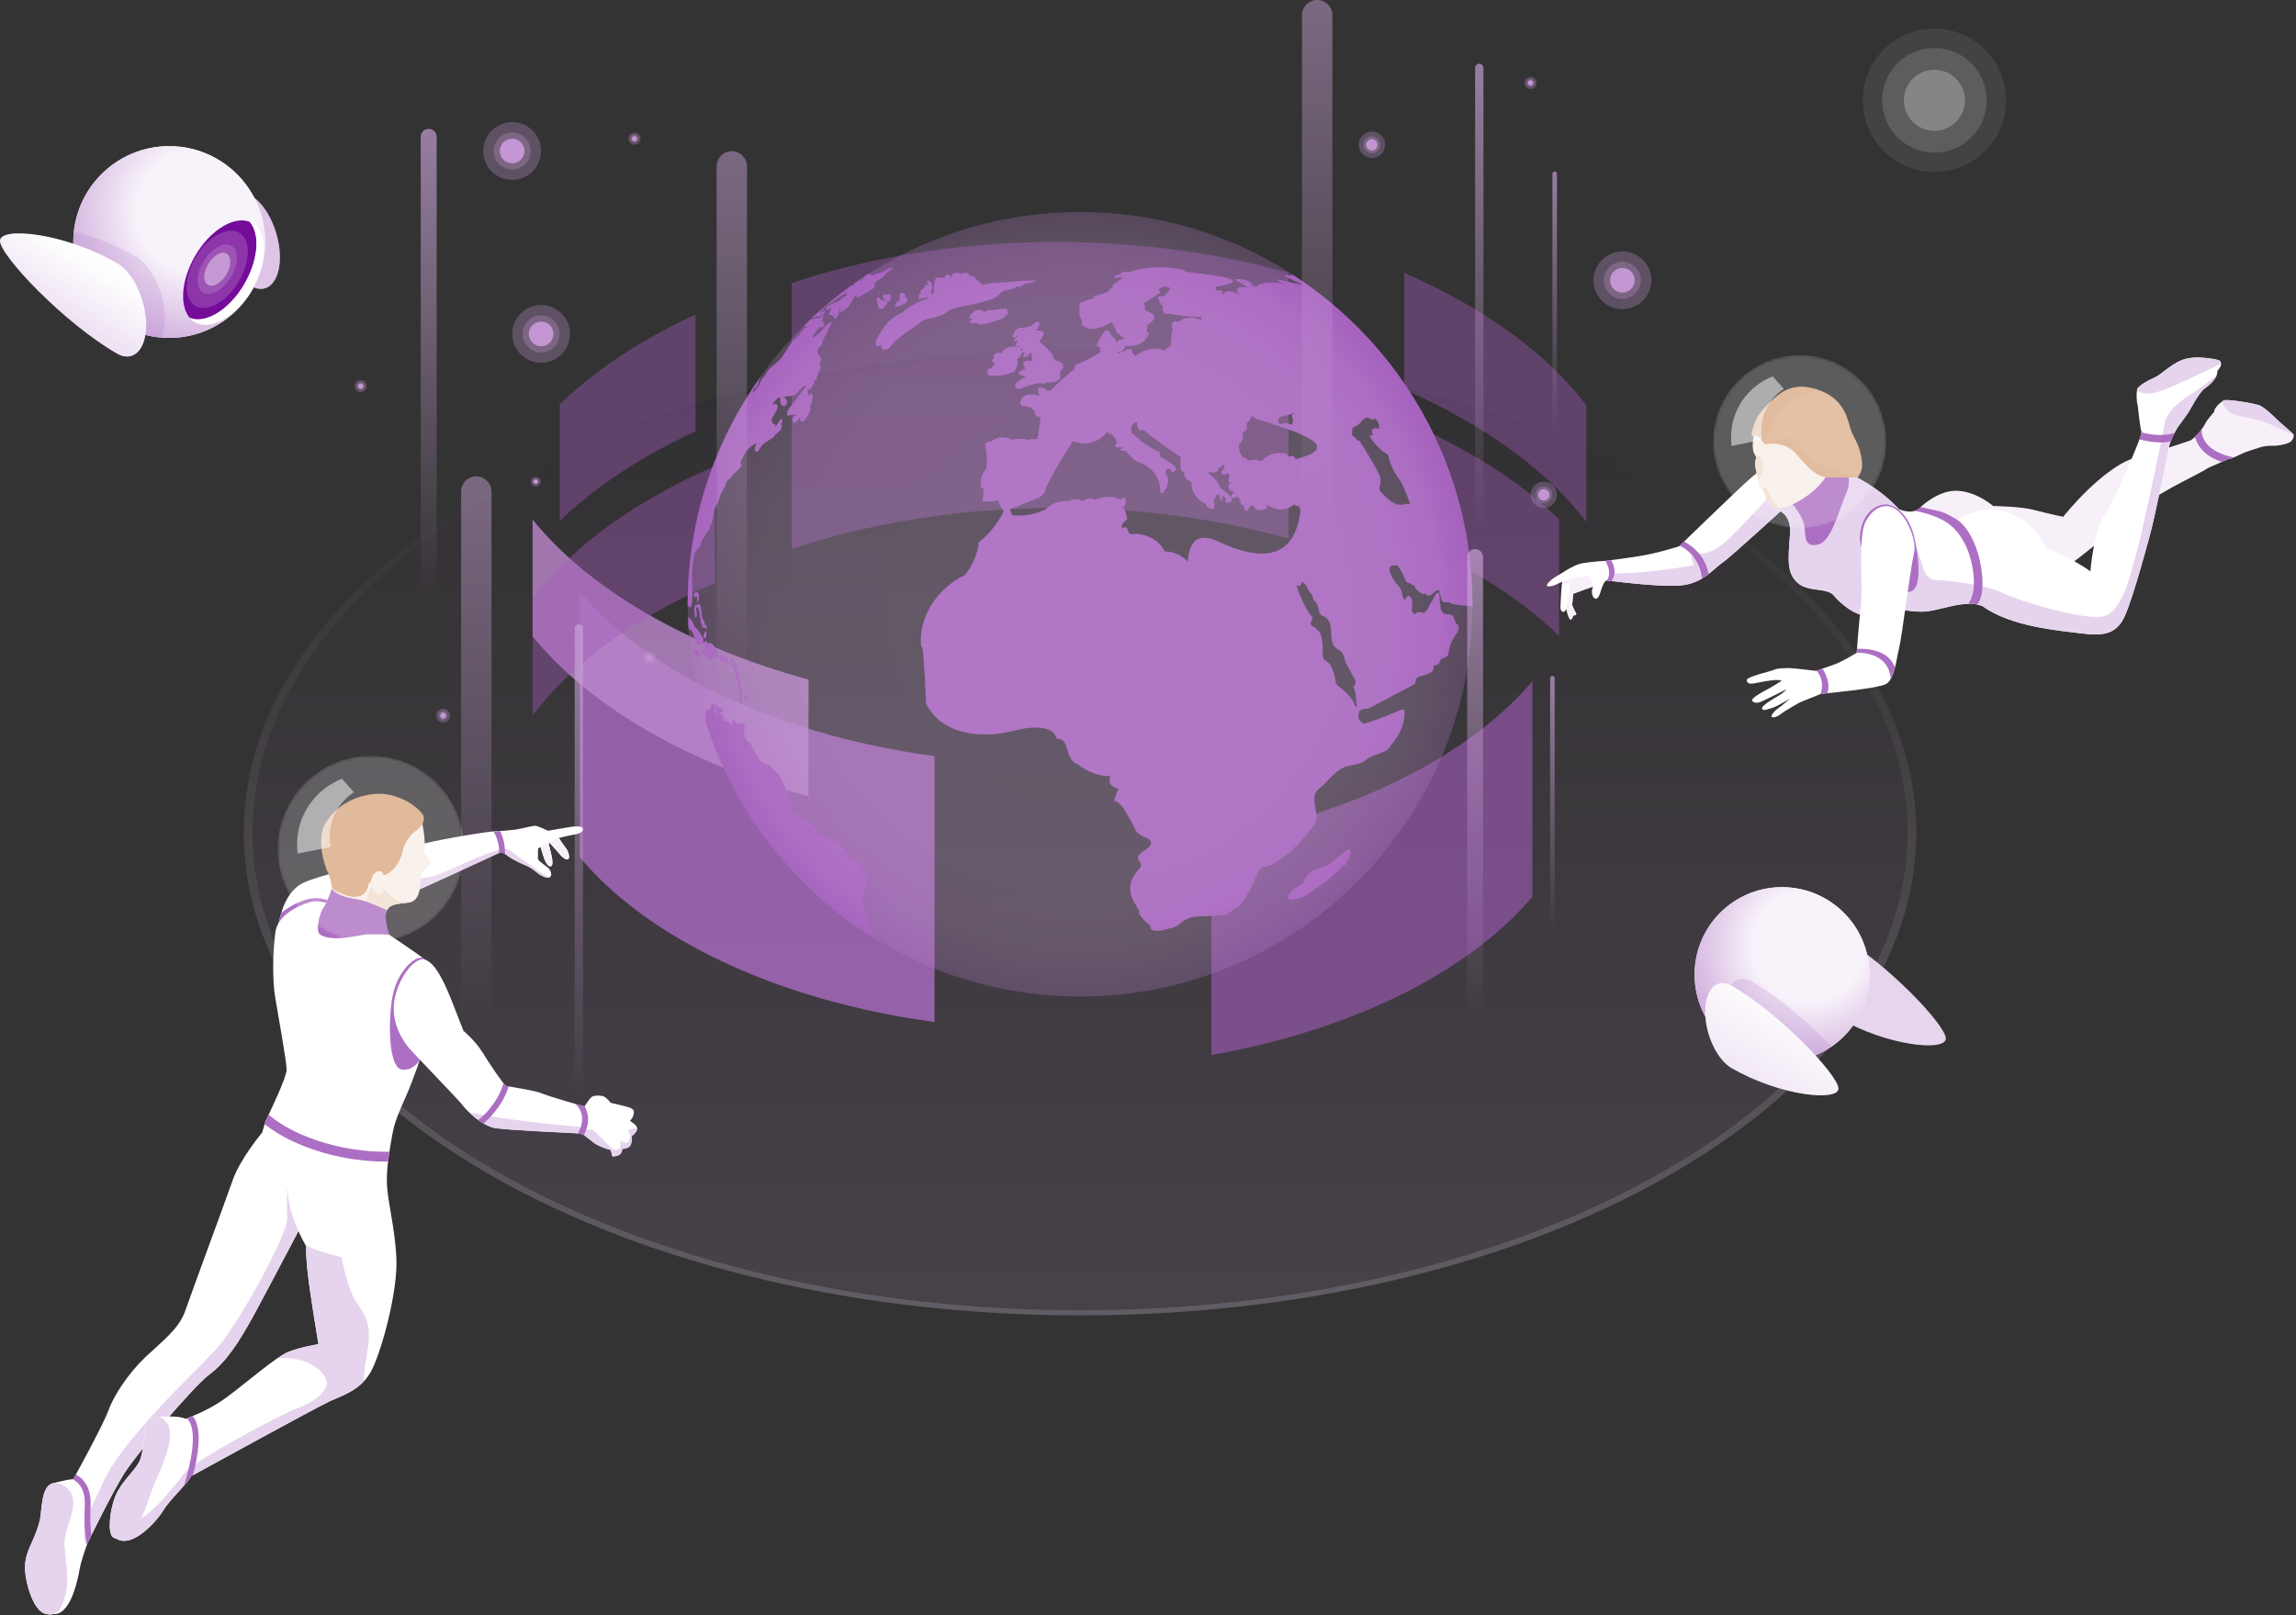 <svg width="749" height="527" viewBox="0 0 749 527" fill="none" xmlns="http://www.w3.org/2000/svg">
<rect x="0" y="0" width="749" height="527" fill="#333333" stroke="none"/>
<g clip-path="url(#clip0_6593_47172)">
<path opacity="0.14" d="M545.25 160.336C651.799 221.836 651.799 321.595 545.25 383.095C438.701 444.62 265.963 444.62 159.414 383.095C52.865 321.569 52.865 221.836 159.414 160.336C265.963 98.81 438.701 98.81 545.25 160.336Z" fill="url(#paint0_linear_6593_47172)"/>
<path opacity="0.14" d="M545.25 160.336C438.701 98.81 265.963 98.81 159.414 160.336C52.865 221.836 52.865 321.595 159.414 383.095C265.963 444.595 438.701 444.595 545.25 383.095C651.799 321.569 651.799 221.836 545.25 160.336ZM543.226 381.916C437.804 442.775 266.86 442.775 161.438 381.916C56.017 321.056 56.017 222.349 161.438 161.489C266.86 100.63 437.804 100.63 543.226 161.489C648.647 222.374 648.647 321.056 543.226 381.916Z" fill="url(#paint1_linear_6593_47172)"/>
<path opacity="0.4" d="M420.354 89.022V175.788C369.078 161.361 308.014 162.463 258.275 179.145V92.353C307.988 75.697 369.078 74.569 420.354 89.022Z" fill="#A25CBB"/>
<path opacity="0.6" d="M499.894 222.272V292.613C491.745 302.299 480.675 311.345 466.76 319.391C446.03 331.358 421.353 339.635 395.164 344.247V273.906C421.378 269.32 446.055 261.017 466.76 249.05C480.675 241.004 491.719 231.933 499.894 222.272Z" fill="#A25CBB"/>
<path opacity="0.8" d="M304.862 246.744V333.51C274.752 329.41 246.206 320.57 222.733 307.014C208.563 298.84 197.39 289.615 189.165 279.723V193.392C189.216 193.316 189.293 193.239 189.344 193.187C197.544 202.976 208.665 212.15 222.708 220.248C246.206 233.803 274.752 242.644 304.862 246.744Z" fill="#AA6AC1"/>
<path opacity="0.8" d="M263.759 221.759V259.864C244.771 254.662 226.962 247.538 211.253 238.467C195.289 229.242 182.784 218.812 173.738 207.64V169.535C182.784 180.708 195.289 191.137 211.253 200.362C226.987 209.434 244.771 216.557 263.759 221.759Z" fill="#BB87CD"/>
<path opacity="0.4" d="M226.91 102.628V140.733C221.503 143.218 216.276 145.909 211.253 148.805C199.978 155.313 190.42 162.437 182.604 170.022V131.918C190.42 124.358 199.978 117.209 211.253 110.7C216.276 107.805 221.503 105.114 226.91 102.628Z" fill="#A25CBB"/>
<path opacity="0.4" d="M517.498 132.225V170.304C508.35 158.312 495.255 147.062 478.215 137.248C471.834 133.558 465.095 130.201 458.099 127.151V89.073C465.12 92.122 471.834 95.479 478.215 99.169C495.255 108.983 508.35 120.233 517.498 132.225Z" fill="#A25CBB"/>
<path opacity="0.4" d="M464.326 140.169V178.274C469.733 180.759 474.961 183.45 479.983 186.345C491.258 192.854 500.816 199.978 508.632 207.563V169.484C500.816 161.925 491.258 154.775 479.983 148.267C474.986 145.371 469.733 142.655 464.326 140.169Z" fill="#A25CBB"/>
<path opacity="0.4" d="M173.764 195.288V233.367C182.912 221.375 196.006 210.125 213.047 200.311C219.428 196.621 226.167 193.264 233.163 190.215V152.11C226.141 155.16 219.428 158.517 213.047 162.207C196.006 172.047 182.912 183.27 173.764 195.288Z" fill="#A25CBB"/>
<path opacity="0.28" fill-rule="evenodd" clip-rule="evenodd" d="M352.345 69.188C423.019 69.188 480.342 126.511 480.342 197.185C480.342 267.859 423.019 325.182 352.345 325.182C281.645 325.182 224.348 267.859 224.348 197.185C224.348 126.485 281.645 69.188 352.345 69.188Z" fill="url(#paint2_radial_6593_47172)"/>
<path d="M281.799 90.457C281.697 90.738 281.543 91.02 281.364 91.276C281.107 91.533 281.133 91.763 280.672 91.635C280.979 91.2 281.415 90.841 281.799 90.457C281.774 90.457 281.697 90.482 281.645 90.482C280.646 91.148 279.672 91.815 278.699 92.507C278.622 92.712 278.57 92.942 278.545 93.173C278.365 93.147 278.109 93.121 277.827 93.121C273.189 96.453 268.782 100.066 264.63 103.961C265.271 103.679 266.091 103.551 266.604 103.064C266.655 104.012 268.141 102.833 268.654 102.475C268.91 102.295 269.32 101.629 268.961 101.322C268.705 101.117 267.962 102.193 267.424 102.27C268.397 100.63 269.858 99.553 271.498 98.554C272.574 97.913 275.29 95.684 276.392 95.53C276.162 95.735 275.777 95.966 276.085 96.248C276.52 96.632 275.29 96.76 275.111 96.914C274.419 97.503 274.086 98.093 273.164 98.451C272.087 98.887 269.55 99.605 269.371 101.142C270.242 101.322 270.832 100.425 271.421 100.86C270.857 101.322 270.422 102.013 270.268 102.68C270.909 102.68 271.088 102.962 271.626 102.987C272.036 103.013 272.113 104.704 272.83 103.705C273.497 102.782 273.984 101.629 273.907 100.399C274.24 100.886 274.291 101.424 273.984 101.885C274.547 102.09 276.802 100.168 277.264 99.477C277.827 98.656 278.622 96.401 279.621 96.376C278.801 97.913 280.569 96.735 280.979 96.478C281.85 95.94 282.619 95.479 283.49 94.966C284.925 94.095 285.412 94.172 285.489 92.353C285.515 91.61 287.334 91.097 287.872 90.61C288.615 89.97 288.974 89.227 289.717 88.637C289.922 88.483 291.255 87.894 291.255 87.689C291.28 87.1 289.461 87.587 289.205 87.945C288.667 88.688 286.617 89.047 285.745 89.38C285.464 89.483 284.49 90.123 284.285 89.816C283.977 89.252 283.414 89.303 282.901 89.56C282.619 89.739 282.337 89.918 282.081 90.098C282.004 90.277 281.902 90.38 281.799 90.457Z" fill="url(#paint3_radial_6593_47172)"/>
<path d="M286.104 97.196C285.873 98.246 286.386 99.297 286.591 100.296C286.744 101.04 288.179 100.937 288.513 100.143C288.769 99.528 289.768 99.015 289.333 98.323C289.128 98.016 287.334 97.785 287.026 97.99C287.257 97.273 286.744 96.837 286.104 97.196Z" fill="url(#paint4_radial_6593_47172)"/>
<path d="M329 92.045C326.361 92.327 322.825 92.122 320.365 93.07C320.365 92.942 320.39 92.814 320.39 92.686C319.673 92.276 318.52 91.456 317.828 90.38C317.572 89.995 316.009 89.97 316.034 89.611C316.06 88.893 314.343 89.124 313.882 89.098C313.882 89.38 313.779 89.739 313.83 90.021C313.702 88.663 312.062 89.175 311.294 88.919C311.345 89.201 311.165 89.252 311.14 89.457C310.397 88.97 310.32 90.303 310.269 90.892C309.987 90.533 309.833 89.816 309.448 89.636C308.833 89.303 308.654 90.072 308.116 90.2C308.142 90.431 308.065 90.687 308.09 90.943C308.167 91.097 308.244 91.148 308.219 91.328C308.167 91.2 308.142 91.072 308.09 90.943C307.501 90.764 307.091 90.2 306.604 90.841C304.477 88.945 304.503 95.043 304.631 95.94C304.375 95.94 303.888 95.787 303.657 95.684C303.811 94.787 304.477 92.993 303.811 92.148C303.58 91.84 302.76 91.328 302.53 91.866C302.171 92.712 302.863 92.532 303.094 93.019C301.863 92.635 301.812 93.403 301.146 94.198C300.608 94.864 299.967 94.326 300.531 95.838C299.737 95.325 299.608 97.016 299.634 97.632C300.838 97.478 302.094 97.016 303.196 96.914C302.53 97.606 300.864 98.041 299.993 98.4C298.737 98.913 297.687 99.528 296.38 100.322C295.278 100.988 295.175 101.578 293.997 102.116C292.997 102.577 291.87 103.295 290.998 103.987C289.384 105.242 288.282 106.831 287.206 108.599C286.898 109.086 285.745 110.957 285.72 111.495C285.72 111.495 285.873 113.135 285.668 112.981C285.95 113.212 287.232 112.622 287.59 112.545C286.745 114.621 290.05 114.288 290.64 112.93C290.998 112.135 292.562 110.905 293.279 110.29C295.252 108.599 297.379 107.369 299.327 105.832C300.71 104.73 302.017 104.063 303.734 103.833C304.862 103.679 308.065 102.782 308.808 101.885C309.653 100.835 312.344 100.271 313.6 100.04C315.778 99.63 318.033 99.246 320.211 98.605C322.287 97.99 324.644 97.632 326.105 95.889C327.437 94.326 330.41 94.813 331.87 93.378C332.895 94.223 333.895 92.404 334.894 92.455C335.484 92.481 338.02 91.994 338.072 91.533C335.048 91.405 331.947 91.738 329 92.045Z" fill="url(#paint5_radial_6593_47172)"/>
<path d="M327.411 100.809C326.13 100.578 325.182 101.245 323.849 101.142C322.901 101.065 321.338 101.322 320.8 102.065C320.8 101.885 320.826 101.706 320.826 101.501C320.134 101.142 318.468 100.809 317.751 101.757C317.571 101.988 315.854 102.833 316.854 103.064C316.521 103.09 316.239 103.243 316.239 103.602C316.264 104.192 317.418 104.038 317.699 104.243C317.289 104.192 316.162 104.653 316.572 105.294C316.854 105.755 318.366 105.294 318.904 105.242C318.596 106.498 321.389 105.704 322.286 105.473C323.721 105.114 325.31 104.576 326.719 104.089C327.488 103.807 328.001 102.808 328.488 102.603C329.308 102.321 328.641 100.168 327.411 100.809Z" fill="url(#paint6_radial_6593_47172)"/>
<path d="M289.564 96.12C287.155 95.658 287.975 97.529 289.41 98.272C290.896 99.015 291.101 95.018 289.564 96.12Z" fill="url(#paint7_radial_6593_47172)"/>
<path d="M439.675 277.391C438.88 277.648 438.419 278.186 437.804 278.698C437.368 279.057 436.651 279.39 436.19 279.903C435.113 281.081 433.832 281.978 432.346 282.619C430.45 283.413 428.784 283.567 427.247 284.848C426.606 285.386 426.247 285.617 425.888 286.335C425.35 287.36 425.478 287.872 424.53 288.564C423.352 289.461 422.045 289.922 421.02 291.075C421.097 290.998 420.097 292.69 420.097 292.664C420.2 294.201 422.327 293.458 423.352 293.228C426.734 292.433 428.502 290.101 431.372 288.487C432.346 287.923 433.294 287.078 434.114 286.335C434.473 286.001 434.908 285.668 435.216 285.31C435.754 284.695 436.523 284.438 437.01 283.9C437.445 283.439 437.445 282.85 438.035 282.696C438.855 282.465 439.367 281.799 439.521 280.979C439.649 280.261 440.418 279.672 440.597 278.878C440.674 278.135 440.7 276.623 439.675 277.391Z" fill="url(#paint8_radial_6593_47172)"/>
<path d="M296.046 98.041C296.123 96.991 295.252 97.298 295.303 96.325C295.329 95.505 293.945 95.376 293.561 95.838C293.202 96.837 293.561 97.76 293.304 98.451C292.433 97.913 292.305 99.477 291.741 100.04C292.869 100.22 295.969 99.015 296.046 98.041Z" fill="url(#paint9_radial_6593_47172)"/>
<path d="M240.44 217.326C240.26 216.07 239.492 215.789 239.748 217.275C239.748 217.839 239.107 219.863 240.081 219.35C240.235 218.505 240.568 218.274 240.44 217.326Z" fill="url(#paint10_radial_6593_47172)"/>
<path d="M241.824 229.934C242.08 228.063 242.131 225.654 241.721 223.681C241.542 222.784 241.157 222.118 241.209 221.119C241.234 220.478 241.055 217.813 240.056 219.376C239.774 221.067 240.901 223.22 241.209 224.86C241.388 225.859 240.619 230.062 241.824 229.934Z" fill="url(#paint11_radial_6593_47172)"/>
<path d="M242.926 226.833C242.9 227.115 243.285 229.139 243.823 228.191C244.156 227.576 243.464 226.5 242.926 226.833Z" fill="url(#paint12_radial_6593_47172)"/>
<path d="M262.708 106.19C262.682 106.318 262.477 106.447 262.58 106.6C262.862 106.549 263.118 106.575 263.4 106.447C262.58 107.062 261.273 108.061 260.914 109.009C260.581 109.932 258.967 110.572 258.377 111.469C257.019 113.442 255.892 115.774 254.149 117.593C253.329 118.465 252.381 119.208 251.459 119.951C250.229 120.95 250.024 121.975 249.024 123.154C248.281 124.051 248.102 124.41 247.717 125.384C247.231 126.639 246.077 127.177 245.565 128.407C245.616 128.151 245.642 127.485 245.796 127.28C246.231 126.69 246.692 126.537 247 125.999C247.41 125.281 247.384 124.897 247.589 124.359C247.743 123.949 247.922 123.462 248.127 122.949C233.162 143.91 224.322 169.535 224.322 197.236C224.322 197.364 224.322 197.492 224.322 197.621C224.604 197.954 224.886 198.184 225.091 198.159C225.834 198.056 225.859 195.135 225.885 194.494C225.987 191.342 225.552 188.037 225.936 184.885C226.116 183.399 226.346 179.914 227.653 178.991C228.294 178.555 228.652 177.582 228.781 176.864C228.934 176.044 229.626 175.609 229.908 174.84C230.19 174.071 230.779 173.789 231.112 173.251C231.471 172.687 231.42 172.021 231.779 171.509C232.804 170.022 232.419 168.075 232.983 166.409C233.47 165.025 234.546 163.719 234.802 162.258C235.033 160.797 236.366 159.465 236.75 157.927C237.057 156.774 237.365 156.749 238.236 156.031C238.774 155.595 239.133 154.699 239.646 154.34C240.107 154.007 243.105 151.598 241.414 150.983C242.259 149.676 242.567 148.318 243.592 147.114C244.463 146.089 245.565 145.14 246.821 144.602C246.513 145.243 245.462 147.857 247.128 147.37C247.436 147.293 248.307 145.679 248.563 145.345C249.588 144.064 251.792 143.5 252.689 142.168C253.252 141.374 254.149 140.938 254.662 140.195C254.944 139.785 255.097 138.939 254.867 138.529C254.713 138.273 255.277 137.735 255.251 137.402C255.072 135.839 254.457 137.094 253.944 137.837C253.457 138.529 253.124 139.17 252.458 139.734C253.124 139.042 253.304 138.324 252.176 138.247C251.561 138.196 252.33 136.249 251.459 137.35C251.971 136.069 252.714 135.07 253.355 133.891C254.175 132.354 253.406 131.098 251.766 132.302C252.432 131.482 253.432 129.33 254.713 129.791C253.893 130.79 255.097 133.353 256.404 132.225C257.147 131.585 256.532 129.74 255.687 129.637C255.687 129.56 255.687 129.509 255.712 129.432C257.276 129.33 259.326 129.381 260.325 127.972C260.863 127.203 262.067 125.768 263.067 125.742C261.837 127.613 260.274 129.535 258.992 131.252C258.275 132.2 257.147 133.276 256.84 134.48C256.199 137.017 259.044 134.327 259.864 135.659C258.634 135.3 257.993 137.786 259.095 137.94C259.659 138.017 260.709 136.479 261.068 135.967C260.607 137.965 262.221 137.94 263.092 136.325C263.502 135.557 265.091 133.071 264.041 132.584C263.964 132.789 263.887 132.712 263.759 132.789C263.861 132.712 263.964 132.661 264.041 132.584C264.809 132.097 265.091 130.329 265.091 129.509C265.066 127.664 263.964 128.894 263.067 129.355C263.887 128.843 263.759 128.356 263.451 127.792C263.016 126.998 264.246 127.075 264.374 126.921C264.912 126.204 265.886 124.717 265.578 123.846C266.475 124.666 266.475 123.077 266.578 122.667C266.731 122.052 267.346 121.207 267.628 120.412C267.961 119.438 267.064 118.593 267.654 117.773C268.397 116.748 266.911 115.979 266.731 115.057C266.449 113.622 267.116 113.724 267.833 112.699C268.269 112.084 268.448 111.059 268.807 110.342C269.191 109.547 269.858 108.65 270.063 107.779C270.293 106.805 271.421 106.037 271.318 105.012C270.473 105.114 268.935 106.703 268.448 107.446C267.705 108.548 266.167 109.522 265.117 110.265C265.219 108.804 266.68 107.753 267.449 106.626C267.884 107.087 268.704 106.703 268.961 106.113C269.14 105.729 268.499 105.652 268.704 105.037C268.474 105.063 268.243 104.96 268.013 104.986C268.371 104.422 268.474 103.73 268.628 103.141C267.628 102.808 268.141 103.525 267.654 103.705C267.064 103.91 266.296 103.756 265.732 103.987C265.424 104.115 264.912 104.268 264.399 104.268C263.682 104.96 262.939 105.627 262.247 106.344C262.503 106.216 262.682 106.19 262.708 106.19Z" fill="url(#paint13_radial_6593_47172)"/>
<path d="M238.954 216.48C238.902 216.609 238.851 216.737 238.8 216.839C238.262 219.12 240.798 217.019 238.954 216.48Z" fill="url(#paint14_radial_6593_47172)"/>
<path d="M234.828 213.995C234.803 214.456 234.751 216.788 235.981 216.045C236.699 215.609 237.416 217.147 237.749 216.25C238.006 215.481 235.52 212.662 234.828 213.995Z" fill="url(#paint15_radial_6593_47172)"/>
<path d="M238.544 214.866C238.057 215.455 238.621 216.352 238.954 216.48C239.133 216.147 239.133 214.174 238.544 214.866Z" fill="url(#paint16_radial_6593_47172)"/>
<path d="M229.268 204.847C229.447 204.872 229.601 204.616 229.755 204.693C229.831 204.719 230.395 205.282 230.421 205.282C230.549 204.667 230.575 203.668 229.934 203.95C229.96 202.95 229.216 202.13 228.96 201.08C228.96 201.054 228.96 201.029 228.96 201.003C228.909 200.772 228.858 200.542 228.858 200.285C228.909 199.414 228.601 197.005 227.756 196.877C227.756 197.262 227.756 197.441 227.32 197.415C226.526 197.364 226.833 197.646 226.628 198.159C226.295 199.004 226.68 199.619 226.654 200.516C226.628 201.49 227.243 202.002 227.32 200.721C227.371 199.927 227.013 199.184 227.141 198.364C227.295 198.261 227.525 198.133 227.705 198.03C227.756 199.03 228.473 199.799 228.268 200.875C228.627 202.13 228.371 203.002 229.088 204.104C229.268 204.385 228.781 204.821 229.268 204.847Z" fill="url(#paint17_radial_6593_47172)"/>
<path d="M226.936 193.29C225.885 193.725 226.321 195.622 227.423 194.622C227.397 195.237 227.371 195.878 227.346 196.493C228.294 196.262 228.345 192.495 226.936 193.29Z" fill="url(#paint18_radial_6593_47172)"/>
<path d="M230.856 214.558C231.01 214.712 230.959 215.173 231.087 215.25C231.497 215.507 231.164 215.763 231.753 215.865C231.42 214.43 232.522 215.225 232.829 214.43C233.086 213.815 233.854 215.225 234.213 215.276C234.29 213.533 233.983 212.098 232.906 210.715C232.394 210.074 231.907 209.997 231.292 209.69C231.292 209.69 231.087 209.92 231.061 209.946C230.779 210.305 230.856 209.69 230.728 209.638C230.344 209.562 230.369 208.28 229.78 209.587C229.319 210.382 230.139 210.869 229.985 211.637C229.857 212.201 228.294 212.406 229.037 213.354C229.703 214.225 229.729 214.072 230.293 214.456C230.498 214.584 230.651 214.353 230.856 214.558Z" fill="url(#paint19_radial_6593_47172)"/>
<path d="M283.823 302.196C283.31 301.351 283.49 300.633 283.029 299.839C283.234 299.916 283.413 299.941 283.618 300.069C283.464 299.583 283.029 299.634 282.619 299.044C282.285 298.583 282.311 297.84 282.004 297.302C281.491 296.482 280.569 294.893 281.081 294.176C281.773 293.253 281.465 291.997 281.952 290.972C282.619 289.563 282.849 288.871 282.9 287.154C282.926 286.104 282.106 284.925 281.645 283.977C281.337 283.311 280.799 282.567 280.697 281.901C280.517 280.902 279.031 280.825 278.365 280.364C276.161 278.852 275.187 276.11 272.83 274.675C272.189 274.291 271.215 273.881 270.498 273.599C269.678 273.291 269.165 272.753 268.397 272.446C267.961 272.266 267.397 272.881 267.244 272.369C267.141 272.01 267.064 271.728 266.859 271.395C266.603 270.959 266.295 270.242 265.809 270.088C264.912 269.781 264.579 268.781 263.759 268.422C263.477 268.294 261.58 267.244 261.555 267.192C260.991 266.219 260.837 266.142 259.915 265.706C259.274 265.399 258.249 264.681 258.275 266.014C258.172 266.014 258.095 265.988 257.993 265.988C258.582 263.989 259.351 261.35 257.404 259.71C256.481 258.941 256.25 256.942 255.763 255.892C255.277 254.816 254.482 252.996 253.585 252.227C252.432 251.254 251.458 249.767 249.998 249.434C248.358 249.05 247.922 248.153 247.102 246.795C246.769 246.257 246.59 246.744 246.487 245.924C246.462 245.719 246.41 245.667 246.333 245.488C246.231 245.257 246.052 245.052 245.949 244.822C245.693 244.258 245.36 243.592 245.052 243.079C244.693 242.464 244.283 241.952 243.668 241.593C242.951 241.183 243.335 239.927 242.72 239.415C242.72 239.415 242.746 237.493 242.874 237.211C243.515 235.494 242.362 236.263 241.618 236.289C241.311 236.289 240.004 235.981 239.978 235.725C239.927 235.341 239.953 234.674 239.363 234.854C238.595 235.059 239.082 236.366 238.877 236.929C238.595 236.673 238.415 236.084 238.082 235.827C237.544 235.392 236.596 235.494 236.212 235.059C235.981 234.802 235.904 233.624 235.673 233.214C235.443 232.778 234.777 233.034 234.674 232.189C234.982 232.368 235.443 232.342 235.776 232.471C236.007 231.061 235.084 231.164 234.469 230.472C234.469 230.626 234.469 230.754 234.469 230.907C234.367 230.907 234.29 230.907 234.187 230.882C234.341 230.241 233.572 229.396 233.521 230.087C233.495 231.036 233.547 232.035 233.7 232.957C232.445 232.983 234.187 229.806 232.598 229.703C231.804 229.652 232.163 231.138 231.522 231.42C231.087 231.625 230.42 231.651 230.318 232.266C230.215 233.009 230.087 233.931 230.01 234.879C239.082 264.374 258.557 289.307 284.131 305.476C284.233 305.374 284.31 305.323 284.361 305.323C284.489 304.579 283.849 304.374 283.874 303.708C283.874 303.273 284.054 302.529 283.823 302.196Z" fill="url(#paint20_radial_6593_47172)"/>
<path d="M230.011 208.255C230.574 207.999 230.728 205.744 229.959 206.025C229.883 206.154 228.883 208.742 230.011 208.255Z" fill="url(#paint21_radial_6593_47172)"/>
<path d="M226.449 211.945C226.423 212.38 226.423 212.816 226.397 213.252C226.679 213.636 228.217 215.686 228.268 214.123C228.345 212.688 227.627 212.227 226.449 211.945Z" fill="url(#paint22_radial_6593_47172)"/>
<path d="M226.885 204.795C226.321 204.385 226.167 203.053 225.757 202.566C225.475 202.233 224.911 201.772 224.45 201.362C224.501 202.592 224.527 203.847 224.604 205.052C225.091 205.436 225.629 205.795 225.936 206.128C225.962 206.154 226.756 208.665 226.782 208.614C225.962 210.689 230.19 211.048 229.37 208.588C228.96 207.332 227.91 205.539 226.885 204.795Z" fill="url(#paint23_radial_6593_47172)"/>
<path d="M330.845 121.283C331.768 120.028 332.126 118.618 331.87 117.183C332.639 116.62 333.254 115.825 333.561 114.928C333.818 115.133 334.099 115.21 334.407 115.133V115.313C333.843 115.518 333.664 115.953 333.894 116.62C335.073 116.543 335.816 115.877 336.278 114.749C336.38 115.723 336.559 116.62 336.79 117.747C334.023 117.491 332.972 118.132 334.407 119.772V120.335C332.254 121.258 331.204 122.129 333.894 122.565C334.048 122.795 334.279 122.923 334.586 122.923C332.178 124.384 329.256 126.075 332.536 127.023C334.817 125.896 336.944 125.281 339.532 124.973C339.968 125.204 340.429 125.255 340.89 125.153L341.069 124.794C344.349 124.922 346.681 124.153 345.682 121.617C347.655 119.541 347.143 118.106 344.144 117.517C343.709 116.902 343.401 116.184 343.273 115.467C341.838 113.955 340.531 112.699 339.019 111.367C340.762 109.291 341.505 107.625 337.661 107.83C337.969 107.548 338.302 107.292 338.686 107.087C338.584 106.421 338.814 105.985 339.353 105.78V105.601C339.071 105.524 338.891 105.345 338.84 105.037C338.43 104.96 338.02 105.012 337.661 105.217C336.918 106.165 335.739 106.652 334.638 106.831C334.356 106.857 334.151 106.908 333.869 106.959C331.973 106.549 330.666 107.882 330.307 110.239C331.101 110.367 331.588 110.034 331.844 109.317L331.998 109.855C331.383 110.111 330.948 110.572 330.794 111.162C331.204 111.418 331.588 111.392 331.998 111.162L332.075 111.597C331.537 111.853 331.281 112.263 331.332 112.827C331.691 113.032 332.101 113.109 332.511 113.032V113.442C330.461 112.725 328.513 113.083 327.053 114.544V115.287C324.926 114.826 323.849 115.364 324.157 116.978C323.721 117.183 323.542 117.593 323.644 118.08C323.875 118.285 324.106 118.337 324.388 118.183L324.669 118.618C324.157 119.105 323.798 119.541 323.465 120.105C323.081 120.258 322.696 120.387 322.286 120.463C322.03 121.155 322.107 121.898 322.44 122.513C325.336 122.872 328.078 122.411 330.845 121.283ZM333.689 107.548L333.869 107.702C333.766 107.882 333.587 107.984 333.382 108.035C333.356 107.83 333.459 107.651 333.689 107.548ZM333.1 113.596L333.587 114.006L333.408 114.39C333.177 114.365 333.023 114.211 332.895 114.006L333.1 113.596Z" fill="url(#paint24_radial_6593_47172)"/>
<path d="M421.891 89.765C420.738 89.841 419.713 89.893 419.201 89.79V90.175C421.174 91.097 423.044 92.02 424.992 92.968C422.148 92.327 419.175 91.686 416.305 91.097C417.074 91.84 418.201 92.455 419.38 92.788C416.305 91.84 412.769 91.968 410.001 93.173L410.36 93.352L410.181 93.531C409.438 93.48 408.797 93.301 408.131 92.968V92.763H408.797C407.362 91.507 405.133 90.892 403.006 91.071V91.43C404.569 92.148 405.799 92.865 407.106 93.865C404.236 93.326 402.57 93.737 404.21 96.094C402.237 94.966 400.11 94.633 399.085 95.71C399.29 95.787 399.469 95.915 399.598 96.094L398.239 95.71C398.342 95.505 398.521 95.428 398.752 95.53C398.803 95.248 398.752 95.018 398.598 94.787C398.034 94.787 397.471 94.787 396.881 94.787C396.753 94.377 396.599 94.018 396.369 93.66L395.856 93.48H396.036L396.369 93.66C411.513 91.123 393.473 89.611 386.478 88.637C386.631 88.56 386.683 88.432 386.631 88.253C380.507 86.664 373.742 86.869 368.207 88.816C367.361 88.56 366.362 88.688 365.491 89.201V89.585C364.337 89.483 363.492 89.918 363.261 90.892C364.286 90.508 365.311 90.405 366.336 90.713C365.004 91.456 363.774 92.327 362.928 93.147V93.711L363.441 93.89C362.749 93.865 362.031 94.147 361.724 94.633L362.057 94.838C360.468 95.607 359.11 96.145 357.624 96.504C357.009 96.325 356.701 96.504 356.778 97.068L357.137 97.247C355.369 97.632 353.831 98.17 352.191 98.938C352.191 99.553 352.191 100.194 352.191 100.809C351.884 101.911 352.242 103.5 353.037 104.73C352.678 106.088 353.396 106.831 354.907 106.959L355.087 107.343C357.931 107.395 360.314 106.651 362.595 105.114C363.364 106.113 363.876 107.138 364.132 108.266C364.978 109.111 365.798 109.803 366.695 110.316V110.7C365.439 110.726 364.517 111.11 364.132 111.981C364.132 112.34 364.056 112.725 363.953 113.135C363.927 112.673 363.979 112.315 364.132 111.981C364.158 110.956 363.748 110.213 362.595 109.778C361.493 105.96 359.751 108.291 358.162 111.828L357.829 112.007C357.675 112.827 358.059 113.263 358.905 113.314C358.777 113.673 358.751 114.031 358.854 114.441L359.212 114.621C357.777 115.876 353.78 118.029 350.679 119.105L350.5 120.412C347.502 122.77 344.811 125.204 342.659 127.51C341.813 127.613 341.121 127.408 340.967 126.742C340.199 126.46 339.379 126.46 338.584 126.742C338.636 127.613 338.789 128.33 339.097 129.15C335.791 128.202 333.049 128.612 332.767 131.764C333.126 131.867 333.306 132.123 333.28 132.507C334.715 132.328 336.124 132.763 337.021 133.814H337.559C337.277 135.326 338.046 136.069 339.609 136.043C339.225 136.889 339.148 137.735 339.404 138.657H339.071C338.994 140.246 338.764 141.783 338.379 143.321C337.303 143.218 336.227 143.27 335.304 143.5C333.69 143.039 331.794 143.065 330.026 143.5C328.052 142.347 325.234 142.398 323.389 144.064C322.569 143.987 321.928 144.243 321.339 144.807C321.954 147.498 322.082 150.163 321.749 152.905C320.16 154.801 319.571 157.107 320.134 159.362L320.698 159.285C320.929 160.49 320.801 162.104 320.467 163.462C322.261 163.847 323.773 163.795 325.592 163.283C325.926 164.564 326.566 165.768 327.463 166.819C325.387 171.022 322.466 174.558 318.93 177.249L319.314 177.274C318.674 181.195 317.111 184.91 314.676 187.704C305.759 191.932 299.429 201.464 300.505 211.176L300.915 211.099C301.505 216.788 301.966 224.527 302.043 229.421C306.502 239.056 318.981 241.516 330.974 238.39C337.944 236.571 343.991 237.211 344.632 241.004C349.577 241.004 346.784 247.692 351.858 249.537C354.677 252.022 359.443 253.432 362.108 253.227C361.519 256.02 362.621 256.789 365.004 257.352C364.184 258.685 363.543 260.479 363.312 262.196L363.671 261.273C366.336 262.298 368.002 266.449 368.899 267.807C370.616 270.421 369.514 271.702 374.869 273.855C377.611 276.853 370.154 277.852 371.333 280.466C371.897 281.363 372.794 282.593 371.692 283.439C364.414 291.382 372.819 296.559 371.513 297.968C372.409 299.506 373.665 300.889 375.254 302.068C374.998 304.298 378.021 303.964 380.712 303.17C385.837 302.248 384.53 300.479 388.886 299.301C390.859 298.763 398.291 299.121 400.469 298.327C401.724 297.225 402.903 296.405 404.236 295.713C411.103 287.001 409.386 282.491 413.153 282.849C418.868 280.748 423.864 275.546 428.605 269.345C431.347 265.757 426.273 260.274 430.553 257.122C432.679 255.559 434.704 252.432 437.881 250.639C440.06 249.434 443.237 249.87 445.569 247.974C448.285 245.744 452.436 246.129 453.871 242.977C456.895 239.697 458.561 235.264 458.125 231.599H457.1C453.513 233.214 449.208 234.828 445.338 236.058H444.672L444.339 235.879C443.263 234.879 442.827 233.906 443.314 232.906C442.801 231.548 445.415 231.112 446.389 231.241C451.181 228.678 456.178 226.039 461.559 223.22C461.892 222.528 461.764 221.529 462.43 221.042C462.917 220.683 463.737 220.632 464.275 220.427C465.48 219.965 467.683 219.581 467.683 217.915C467.683 217.121 467.735 217.095 468.529 216.993C469.861 216.814 469.349 216.045 469.964 215.302C470.605 214.584 472.065 214.559 472.424 213.713C472.706 211.022 473.705 208.639 475.499 206.256C475.653 205.667 476.037 204.821 475.832 204.206C475.653 203.668 475.14 203.77 474.91 203.284C474.628 202.643 474.295 201.31 473.782 200.875C472.911 200.106 471.578 200.849 470.707 199.927C469.836 199.03 469.861 197.518 469.708 196.339C469.631 195.699 469.785 193.597 469.195 193.418C468.426 193.162 467.735 195.365 467.401 195.75C466.863 196.365 466.505 197.21 466.12 197.902C465.89 198.287 465.864 198.979 465.556 199.081C465.018 199.286 464.711 199.568 464.762 200.157C463.814 199.799 462.507 199.414 461.79 200.234C461.149 200.977 461.2 199.594 460.483 199.594C460.739 198.44 460.918 196.134 460.329 195.135C459.483 193.7 458.74 194.725 458.279 195.878C457.228 194.904 457.561 192.726 456.485 191.496C455.486 190.369 454.615 189.344 454 188.062C453.692 187.396 453.385 186.755 453.333 186.012C453.256 185.039 453.461 184.68 454.358 184.526C454.589 184.475 455.716 184.424 455.896 184.526C456.383 184.834 456.357 185.372 456.818 185.91C457.613 186.832 457.946 188.472 458.612 189.549C459.227 190.574 459.893 190.01 460.585 190.753C460.918 191.112 461.431 190.855 461.559 191.419C461.661 191.88 461.713 192.009 462.02 192.342C462.2 192.547 463.43 193.52 463.711 193.649C464.147 193.854 464.993 193.546 465.326 193.93C465.403 194.007 465.659 194.392 465.761 194.392C467.196 194.571 467.786 192.675 469.349 192.521C469.656 193.546 469.964 194.674 470.297 195.775C470.707 197.185 472.603 196.057 473.372 196.903C473.628 197.185 476.831 197.595 480.342 197.851C480.342 197.646 480.368 197.467 480.368 197.262C480.342 152.136 457.049 112.571 421.891 89.765ZM353.549 103.218C353.857 102.885 353.242 103.551 353.549 103.218V103.218ZM426.017 93.326C425.709 93.66 426.324 92.993 426.017 93.326V93.326ZM421.584 93.147C421.302 93.48 421.891 92.814 421.584 93.147V93.147ZM420.918 92.968C420.687 93.198 421.276 92.558 420.918 92.968V92.968ZM419.893 92.404C419.585 92.737 420.2 92.071 419.893 92.404V92.404ZM417.663 135.992C419.354 135.71 420.508 135.403 422.096 134.788C421.994 135.223 421.686 135.377 421.251 135.249C421.866 136.428 421.917 137.453 421.404 138.657C420.2 137.991 418.944 137.914 417.663 138.401C416.689 137.658 416.715 136.863 417.663 135.992ZM416.305 92.583C416.613 92.25 415.998 92.916 416.305 92.583V92.583ZM404.184 144.756C405.594 144.167 405.722 142.603 405.209 141.04C406.696 140.707 407.106 139.708 406.568 138.247C407.362 137.837 407.951 136.966 408.105 136.018L408.438 135.838C409.848 136.787 411.231 137.325 412.718 137.53C419.354 140.015 440.623 145.422 422.609 149.83C422.25 148.728 421.533 148.42 420.559 149.061C420.174 148.882 419.944 148.6 419.893 148.138C416.741 147.395 413.589 148.087 411.718 150.368L411.206 150.547C409.95 149.932 408.438 149.881 406.952 150.368V149.983C406.542 149.548 406.081 149.317 405.517 149.317C404.389 147.908 403.954 146.447 404.184 144.756ZM366.157 114.749L366.08 114.313C366.772 114.057 367.105 113.596 367.002 112.878C370.897 113.237 373.793 111.93 374.844 108.599H373.998C374.203 107.702 374.306 106.933 374.331 105.985C377.663 104.063 377.048 102.398 373.486 101.142C373.537 100.322 373.486 99.502 373.306 98.733C375.177 97.708 376.791 96.709 378.431 95.556C378.431 95.171 378.252 94.864 377.919 94.608C378.867 93.378 380.404 93.25 381.865 94.044L381.686 94.223C381.224 95.197 380.328 96.171 379.303 96.837C378.457 96.401 377.765 96.401 377.765 97.401L378.098 97.58C378.098 98.605 378.611 99.477 379.482 99.81C379.2 100.681 379.303 101.501 379.789 102.218C380.251 102.423 380.738 102.475 381.224 102.321C384.53 103.038 388.963 103.5 392.576 103.525L391.884 103.705C391.884 103.961 391.884 104.217 391.884 104.473C389.296 103.192 386.478 103.346 384.556 105.037C383.403 104.653 382.48 104.806 382.326 105.755C382.121 106.523 382.326 107.215 382.839 107.805C382.301 108.01 382.096 108.445 382.224 109.009C382.044 110.444 381.916 111.828 381.814 113.211L380.609 113.391C380.507 113.801 380.276 114.134 379.918 114.313C376.561 113.16 373.024 113.929 370.308 116.235C370.103 115.8 369.77 115.441 369.36 115.236C369.642 114.134 369.001 113.698 367.643 113.929C367.131 114.365 365.926 114.954 364.927 115.236L364.414 114.852L366.157 114.749ZM390.219 159.644C389.911 159.977 390.501 159.311 390.219 159.644V159.644ZM389.706 158.722C389.399 159.055 390.014 158.388 389.706 158.722V158.722ZM397.214 176.608C390.654 173.61 387.861 176.787 387.477 183.296C385.453 181.144 382.813 179.939 379.969 179.939C377.739 175.737 373.614 173.866 368.489 174.25C368.13 173.635 367.848 172.995 367.694 172.303C367.079 171.944 366.439 171.97 366.003 172.482C365.67 171.406 366.413 170.355 367.694 169.51C367.643 168.023 367.182 166.742 366.336 165.589L366.695 165.41C367.105 164.538 367.259 163.821 367.207 162.796C366.977 162.719 366.823 162.617 366.695 162.412C366.208 162.412 365.849 162.693 365.67 163.155C363.364 161.694 360.058 161.822 357.162 163.155C356.009 162.309 354.626 162.54 353.242 163.513C351.832 162.719 350.116 162.693 348.809 163.513C345.99 163.257 342.941 164.282 340.967 166.307C337.201 167.947 334.459 168.408 330.231 168.177C330 167.511 329.692 166.793 329.385 166.127C332.127 165.179 335.689 163.77 337.918 162.77C339.942 162.207 340.967 160.977 341.326 158.85C343.402 154.57 346.656 148.984 350.013 143.936C354.164 145.473 357.701 144.653 360.75 141.502V141.092C362.672 141.45 363.927 142.603 364.337 144.474C362.723 146.217 364.799 146.037 366.208 145.96V146.345C365.542 146.268 365.388 146.524 365.696 147.088C366.208 147.088 366.721 147.088 367.233 147.088C368.207 148.42 369.488 149.676 370.821 150.624C375.894 152.11 378.636 155.826 378.559 160.874H379.354C381.224 158.645 381.686 156.39 380.199 154.16C380.328 153.11 380.866 152.751 381.916 153.238L382.07 154.16C386.042 153.289 381.558 150.727 378.329 148.933C378.611 148.446 378.534 147.908 378.175 147.447C374.818 145.96 371.82 143.833 369.104 141.117C368.796 139.477 369.257 138.247 370.667 137.76L371 137.94C370.821 138.939 371.051 139.657 371.692 140.348C372.23 140.605 372.64 140.553 372.871 140.169C376.74 143.372 380.891 146.396 385.145 149.112C385.017 150.624 385.068 152.11 385.324 153.597C385.632 153.802 385.965 153.93 386.349 153.981V154.16C386.016 155.518 387.041 156.595 388.733 157.312C388.604 160.618 390.27 162.898 393.166 164.385C393.371 164.667 393.55 164.974 393.678 165.307C396.036 166.998 396.599 165.794 395.908 162.693C397.138 162.898 396.574 161.54 396.087 161.207C396.548 161.848 397.522 161.694 397.804 161.002C397.855 161.284 398.009 163.308 398.444 163.411C398.726 163.488 398.829 161.566 398.829 161.566C399.418 162.437 399.854 161.848 399.854 163.052C399.623 163.718 399.828 164.026 400.52 163.949C401.545 164.103 401.929 163.437 401.724 162.488C401.007 161.515 400.11 160.643 399.085 159.977C398.009 159.26 397.573 158.26 396.984 157.107C396.215 155.595 394.396 155.134 393.704 153.366C395.062 155.134 398.701 153.904 397.112 152.238C398.163 152.879 398.342 152.29 398.983 151.675C399.213 151.752 399.444 151.803 399.674 151.88C398.906 152.469 399.726 152.7 398.829 153.468C398.496 153.75 398.137 154.212 398.598 154.57C399.623 155.416 399.879 154.417 400.418 154.519C402.263 154.929 399.188 157.338 402.058 157.825C401.443 157.722 400.802 157.876 400.776 158.619C400.725 160.054 401.648 160.105 402.749 160.643C401.955 160.977 401.468 161.617 401.724 162.514C402.698 162.822 402.749 162.002 403.569 162.13C405.004 162.335 404.313 165.256 405.543 164.692C406.926 169.638 407.336 164.103 408.72 164.948C409.591 166.537 411.154 166.819 412.974 166.076C413.333 165.615 413.409 165.128 413.153 164.59C416.279 166.64 419.38 166.947 422.199 164.59C422.686 165.025 423.249 165.205 423.916 165.153C423.839 165.615 423.941 165.999 424.249 166.281C422.634 182.169 412.128 183.706 397.214 176.608ZM394.473 164.872C394.601 165.589 394.319 163.821 394.473 164.872V164.872ZM441.546 228.96C441.213 228.319 440.751 227.935 440.316 227.294C439.803 226.551 439.137 226.115 438.573 225.5C437.779 224.629 435.883 223.809 435.755 222.63C435.498 220.555 434.909 218.915 434.14 217.198C433.858 216.557 432.808 215.763 432.167 215.43C431.373 214.994 431.501 212.919 431.501 212.201C431.501 210.561 431.398 208.127 430.655 206.589C430.399 206.077 429.758 205.615 429.374 205.18C428.631 204.334 427.58 204.59 427.58 203.232C427.58 202.54 428.349 202.259 428.093 201.362C428.016 201.08 427.555 200.875 427.401 200.619C427.068 200.029 426.709 199.517 426.376 198.953C424.941 196.416 423.48 193.11 422.814 190.753C423.531 191.675 424.659 191.086 424.531 189.984C426.043 189.959 426.529 192.367 427.349 193.264C427.964 193.956 428.195 194.494 428.4 195.391C428.554 196.057 429.348 196.467 429.63 197.082C430.143 198.107 430.066 199.286 430.655 200.26C431.244 201.234 431.552 200.798 432.346 201.362C435.626 203.668 432.987 208.87 435.78 211.432C436.395 211.996 437.19 212.201 437.728 212.842C438.496 213.687 438.445 214.712 438.83 215.737C439.445 217.3 440.367 218.53 441.136 220.196C441.469 220.914 442.801 222.579 441.981 223.45C441.238 224.27 441.802 224.604 442.058 225.603C442.468 227.217 442.212 229.062 442.75 230.625C441.802 230.6 441.905 229.626 441.546 228.96ZM442.93 231.01C442.622 231.343 443.211 230.677 442.93 231.01V231.01ZM444.108 137.478C444.698 136.787 445.441 136.377 446.338 136.172C446.773 136.71 447.388 136.966 448.055 136.915C448.157 136.787 448.26 136.658 448.388 136.53C449.541 137.248 450.028 138.503 449.925 139.913C447.773 139.323 447.106 140.092 447.875 142.117H446.696C448.08 144.653 450.258 146.934 452.846 148.446C453.461 151.495 454.948 154.673 456.767 156.825C457.843 158.773 459.022 161.54 459.996 164.462H457.766V164.846C457.075 164.615 456.357 164.564 455.665 164.718C455.178 164.257 454.563 163.923 453.846 163.718C452.462 162.565 451.309 161.489 450.105 160.182L449.951 159.26C450.412 158.081 450.489 156.492 450.105 155.16C449.566 153.878 445.774 147.216 443.442 143.808L442.596 143.628C442.366 142.911 441.802 142.373 441.059 142.142C441.008 141.271 441.059 140.4 441.238 139.528C442.571 139.118 443.545 138.375 444.108 137.478Z" fill="url(#paint25_radial_6593_47172)"/>
<path opacity="0.5" d="M155.365 155.467C152.623 155.467 150.419 157.671 150.419 160.413V333.92H160.336V160.413C160.31 157.697 158.106 155.467 155.365 155.467Z" fill="url(#paint26_linear_6593_47172)"/>
<path opacity="0.5" d="M238.723 49.354C235.981 49.354 233.777 51.557 233.777 54.299V227.807H243.694V54.299C243.669 51.557 241.465 49.354 238.723 49.354Z" fill="url(#paint27_linear_6593_47172)"/>
<path opacity="0.5" d="M429.681 0C426.939 0 424.735 2.229 424.735 4.946V178.453H434.652V4.946C434.652 2.229 432.423 0 429.681 0Z" fill="url(#paint28_linear_6593_47172)"/>
<path opacity="0.7" d="M481.213 179.17C479.778 179.17 478.625 180.324 478.625 181.759V332.357H483.801V181.759C483.801 180.324 482.648 179.17 481.213 179.17Z" fill="url(#paint29_linear_6593_47172)"/>
<path opacity="0.7" d="M139.836 42.051C138.401 42.051 137.248 43.204 137.248 44.639V195.263H142.45V44.639C142.424 43.229 141.271 42.051 139.836 42.051Z" fill="url(#paint30_linear_6593_47172)"/>
<path opacity="0.7" d="M482.571 20.808C481.828 20.808 481.213 21.423 481.213 22.166V174.968H483.93V22.166C483.93 21.423 483.315 20.808 482.571 20.808Z" fill="url(#paint31_linear_6593_47172)"/>
<path opacity="0.7" d="M507.171 55.94C506.761 55.94 506.428 56.273 506.428 56.683V139.836H507.915V56.683C507.915 56.273 507.581 55.94 507.171 55.94Z" fill="url(#paint32_linear_6593_47172)"/>
<path opacity="0.7" d="M506.428 220.555C506.018 220.555 505.685 220.888 505.685 221.298V304.451H507.171V221.298C507.171 220.888 506.838 220.555 506.428 220.555Z" fill="url(#paint33_linear_6593_47172)"/>
<path opacity="0.7" d="M188.831 203.694C188.088 203.694 187.473 204.309 187.473 205.052V357.854H190.189V205.052C190.189 204.283 189.574 203.694 188.831 203.694Z" fill="url(#paint34_linear_6593_47172)"/>
<path opacity="0.3" d="M507.914 161.463C507.914 163.847 505.992 165.768 503.609 165.768C501.226 165.768 499.304 163.847 499.304 161.463C499.304 159.08 501.226 157.158 503.609 157.158C505.992 157.158 507.914 159.106 507.914 161.463Z" fill="#C396D3"/>
<path opacity="0.3" d="M506.351 161.463C506.351 162.975 505.121 164.231 503.584 164.231C502.072 164.231 500.816 163.001 500.816 161.463C500.816 159.952 502.046 158.696 503.584 158.696C505.121 158.722 506.351 159.952 506.351 161.463Z" fill="#C396D3"/>
<path d="M505.454 161.463C505.454 162.488 504.634 163.308 503.609 163.308C502.61 163.308 501.764 162.488 501.764 161.463C501.764 160.438 502.584 159.618 503.609 159.618C504.608 159.644 505.454 160.464 505.454 161.463Z" fill="#C396D3"/>
<path opacity="0.3" d="M451.847 47.253C451.847 49.636 449.925 51.558 447.542 51.558C445.159 51.558 443.237 49.636 443.237 47.253C443.237 44.869 445.159 42.947 447.542 42.947C449.899 42.922 451.847 44.869 451.847 47.253Z" fill="#C396D3"/>
<path opacity="0.3" d="M450.284 47.252C450.284 48.764 449.054 50.02 447.517 50.02C446.005 50.02 444.749 48.79 444.749 47.252C444.749 45.741 445.979 44.485 447.517 44.485C449.054 44.485 450.284 45.715 450.284 47.252Z" fill="#C396D3"/>
<path d="M449.361 47.252C449.361 48.278 448.541 49.097 447.516 49.097C446.517 49.097 445.671 48.278 445.671 47.252C445.671 46.227 446.491 45.407 447.516 45.407C448.541 45.407 449.361 46.227 449.361 47.252Z" fill="#C396D3"/>
<path opacity="0.3" d="M185.961 108.958C185.961 114.16 181.733 118.388 176.531 118.388C171.329 118.388 167.101 114.16 167.101 108.958C167.101 103.756 171.329 99.528 176.531 99.528C181.733 99.528 185.961 103.756 185.961 108.958Z" fill="#C396D3"/>
<path opacity="0.3" d="M182.553 108.958C182.553 112.289 179.862 115.005 176.505 115.005C173.174 115.005 170.483 112.289 170.483 108.958C170.483 105.627 173.2 102.91 176.505 102.91C179.862 102.91 182.553 105.627 182.553 108.958Z" fill="#C396D3"/>
<path d="M180.554 108.958C180.554 111.187 178.735 112.981 176.531 112.981C174.327 112.981 172.508 111.187 172.508 108.958C172.508 106.728 174.327 104.935 176.531 104.935C178.735 104.935 180.554 106.754 180.554 108.958Z" fill="#C396D3"/>
<path opacity="0.3" d="M538.69 91.456C538.69 96.658 534.462 100.886 529.26 100.886C524.058 100.886 519.83 96.658 519.83 91.456C519.83 86.254 524.058 82.026 529.26 82.026C534.462 82.026 538.69 86.228 538.69 91.456Z" fill="#C396D3"/>
<path opacity="0.3" d="M535.282 91.456C535.282 94.787 532.591 97.503 529.234 97.503C525.903 97.503 523.212 94.787 523.212 91.456C523.212 88.125 525.929 85.408 529.234 85.408C532.591 85.408 535.282 88.125 535.282 91.456Z" fill="#C396D3"/>
<path d="M533.283 91.456C533.283 93.685 531.464 95.479 529.26 95.479C527.056 95.479 525.237 93.685 525.237 91.456C525.237 89.226 527.056 87.433 529.26 87.433C531.464 87.433 533.283 89.226 533.283 91.456Z" fill="#C396D3"/>
<path opacity="0.3" d="M176.505 49.277C176.505 54.479 172.277 58.707 167.05 58.707C161.848 58.707 157.62 54.479 157.62 49.277C157.62 44.075 161.848 39.847 167.05 39.847C172.277 39.847 176.505 44.075 176.505 49.277Z" fill="#C396D3"/>
<path opacity="0.3" d="M173.123 49.277C173.123 52.608 170.407 55.325 167.076 55.325C163.744 55.325 161.054 52.608 161.054 49.277C161.054 45.946 163.744 43.23 167.076 43.23C170.407 43.255 173.123 45.946 173.123 49.277Z" fill="#C396D3"/>
<path d="M171.098 49.277C171.098 51.506 169.279 53.3 167.075 53.3C164.871 53.3 163.052 51.506 163.052 49.277C163.052 47.047 164.846 45.254 167.075 45.254C169.304 45.254 171.098 47.073 171.098 49.277Z" fill="#C396D3"/>
<path opacity="0.3" d="M208.973 45.254C208.973 46.356 208.076 47.227 207 47.227C205.898 47.227 205.026 46.33 205.026 45.254C205.026 44.152 205.923 43.281 207 43.281C208.076 43.281 208.973 44.178 208.973 45.254Z" fill="#C396D3"/>
<path opacity="0.3" d="M208.255 45.254C208.255 45.946 207.691 46.51 207 46.51C206.308 46.51 205.718 45.946 205.718 45.254C205.718 44.562 206.282 43.998 207 43.998C207.691 43.998 208.255 44.562 208.255 45.254Z" fill="#C396D3"/>
<path d="M207.82 45.254C207.82 45.715 207.461 46.1 206.974 46.1C206.513 46.1 206.128 45.715 206.128 45.254C206.128 44.793 206.513 44.408 206.974 44.408C207.461 44.408 207.82 44.793 207.82 45.254Z" fill="#C396D3"/>
<path opacity="0.3" d="M119.643 125.998C119.643 127.1 118.747 127.972 117.67 127.972C116.569 127.972 115.697 127.075 115.697 125.998C115.697 124.897 116.594 124.025 117.67 124.025C118.772 124.025 119.643 124.897 119.643 125.998Z" fill="#C396D3"/>
<path opacity="0.3" d="M118.952 125.999C118.952 126.69 118.388 127.254 117.696 127.254C117.004 127.254 116.415 126.69 116.415 125.999C116.415 125.307 116.979 124.743 117.696 124.743C118.363 124.717 118.952 125.281 118.952 125.999Z" fill="#C396D3"/>
<path d="M118.516 125.998C118.516 126.46 118.157 126.844 117.67 126.844C117.209 126.844 116.825 126.46 116.825 125.998C116.825 125.537 117.209 125.153 117.67 125.153C118.157 125.153 118.516 125.537 118.516 125.998Z" fill="#C396D3"/>
<path opacity="0.3" d="M501.277 27.06C501.277 28.162 500.38 29.033 499.304 29.033C498.202 29.033 497.331 28.136 497.331 27.06C497.331 25.958 498.228 25.087 499.304 25.087C500.38 25.087 501.277 25.958 501.277 27.06Z" fill="#C396D3"/>
<path opacity="0.3" d="M500.56 27.06C500.56 27.752 499.996 28.316 499.304 28.316C498.612 28.316 498.023 27.752 498.023 27.06C498.023 26.368 498.587 25.805 499.304 25.805C499.996 25.779 500.56 26.368 500.56 27.06Z" fill="#C396D3"/>
<path d="M500.124 27.06C500.124 27.521 499.765 27.906 499.278 27.906C498.817 27.906 498.433 27.521 498.433 27.06C498.433 26.599 498.817 26.215 499.278 26.215C499.765 26.215 500.124 26.599 500.124 27.06Z" fill="#C396D3"/>
<path opacity="0.3" d="M176.378 157.158C176.378 158.055 175.66 158.773 174.763 158.773C173.866 158.773 173.149 158.055 173.149 157.158C173.149 156.262 173.866 155.544 174.763 155.544C175.66 155.544 176.378 156.262 176.378 157.158Z" fill="#C396D3"/>
<path opacity="0.3" d="M175.814 157.158C175.814 157.722 175.353 158.183 174.763 158.183C174.2 158.183 173.738 157.722 173.738 157.158C173.738 156.595 174.2 156.133 174.763 156.133C175.353 156.133 175.814 156.595 175.814 157.158Z" fill="#C396D3"/>
<path d="M175.455 157.158C175.455 157.543 175.148 157.85 174.763 157.85C174.379 157.85 174.071 157.543 174.071 157.158C174.071 156.774 174.379 156.466 174.763 156.466C175.148 156.466 175.455 156.774 175.455 157.158Z" fill="#C396D3"/>
<path opacity="0.3" d="M214.097 214.687C214.097 215.917 213.098 216.942 211.842 216.942C210.612 216.942 209.587 215.942 209.587 214.687C209.587 213.431 210.612 212.432 211.842 212.432C213.072 212.432 214.097 213.457 214.097 214.687Z" fill="#C396D3"/>
<path opacity="0.3" d="M213.277 214.687C213.277 215.481 212.637 216.122 211.842 216.122C211.048 216.122 210.407 215.481 210.407 214.687C210.407 213.892 211.048 213.252 211.842 213.252C212.637 213.252 213.277 213.892 213.277 214.687Z" fill="#C396D3"/>
<path d="M212.791 214.687C212.791 215.225 212.355 215.66 211.842 215.66C211.304 215.66 210.869 215.225 210.869 214.687C210.869 214.148 211.304 213.738 211.842 213.738C212.355 213.738 212.791 214.174 212.791 214.687Z" fill="#C396D3"/>
<path opacity="0.3" d="M146.832 233.496C146.832 234.751 145.832 235.751 144.577 235.751C143.347 235.751 142.322 234.751 142.322 233.496C142.322 232.24 143.347 231.241 144.577 231.241C145.832 231.266 146.832 232.266 146.832 233.496Z" fill="#C396D3"/>
<path opacity="0.3" d="M146.012 233.496C146.012 234.29 145.371 234.931 144.577 234.931C143.782 234.931 143.142 234.29 143.142 233.496C143.142 232.701 143.782 232.061 144.577 232.061C145.371 232.061 146.012 232.701 146.012 233.496Z" fill="#C396D3"/>
<path d="M145.525 233.496C145.525 234.034 145.089 234.469 144.577 234.469C144.039 234.469 143.603 234.034 143.603 233.496C143.603 232.957 144.039 232.547 144.577 232.547C145.115 232.547 145.525 232.983 145.525 233.496Z" fill="#C396D3"/>
<path d="M510.17 188.344C509.324 189.19 509.196 195.545 509.068 197.364C508.914 199.183 509.427 199.67 510.042 199.645C510.657 199.593 510.964 198.645 510.964 198.645C510.964 198.645 511.733 202.156 512.348 202.156C512.963 202.156 513.168 200.849 513.168 200.849C513.168 200.849 514.706 200.926 514.065 199.952C513.424 198.978 512.886 197.441 512.886 197.441L513.194 193.777C513.194 193.777 519.651 191.368 520.241 191.214C520.804 191.06 519.933 186.807 519.933 186.807C519.933 186.807 510.631 187.883 510.17 188.344Z" fill="white"/>
<path d="M510.17 188.344C509.862 188.652 509.657 189.702 509.503 190.983C510.477 190.625 511.63 190.24 511.835 190.317C512.168 190.445 512.168 192.418 512.092 192.47C512.015 192.547 510.938 197.287 510.938 198.62C510.938 198.62 511.707 202.13 512.322 202.13C512.937 202.13 513.142 200.823 513.142 200.823C513.142 200.823 514.68 200.9 514.039 199.927C513.398 198.953 512.86 197.415 512.86 197.415L513.168 193.751C513.168 193.751 519.625 191.342 520.215 191.188C520.778 191.035 519.907 186.781 519.907 186.781C519.907 186.781 510.631 187.883 510.17 188.344Z" fill="#F7F0F9"/>
<path d="M578.179 151.239C578.179 151.239 575.411 151.956 569.312 157.62C563.214 163.283 547.787 178.248 547.787 178.248C547.787 178.248 540.869 180.477 535.334 181.374C529.824 182.271 523.7 183.014 523.7 183.014C523.7 183.014 518.985 183.27 516.089 183.808C513.194 184.346 509.401 187.165 507.659 188.113C505.916 189.087 504.276 190.855 504.661 191.188C505.045 191.496 506.506 191.316 507.505 190.804C508.504 190.291 511.707 188.882 512.886 188.6C514.091 188.344 515.807 188.062 516.73 188.062C517.652 188.062 518.882 187.601 519.241 189.292C519.6 190.983 519.856 191.188 519.472 192.06C519.087 192.957 519.395 195.135 520.446 195.365C521.496 195.596 522.06 193.418 522.342 192.444C522.624 191.47 523.392 189.395 524.238 189.395C524.238 189.395 542.329 191.855 549.043 190.958C555.757 190.061 559.114 185.448 561.932 183.578C564.751 181.707 585.636 162.437 585.636 162.437L578.179 151.239Z" fill="white"/>
<path d="M576.257 162.898C573.13 166.255 564.443 176.095 560.446 178.734C556.448 181.399 552.451 180.477 551.938 181.4C551.426 182.322 552.553 184.065 552.553 184.372C552.553 184.654 533.129 187.678 524.955 186.986C524.955 187.78 524.75 188.626 524.212 189.395C524.212 189.395 542.303 191.855 549.017 190.958C555.731 190.061 559.088 185.448 561.906 183.578C564.725 181.707 585.61 162.437 585.61 162.437L583.047 158.568C580.459 159.849 577.692 161.386 576.257 162.898Z" fill="#E6D3ED"/>
<path d="M525.75 189.625C527.62 186.601 526.262 184.193 525.622 182.783C524.443 182.937 523.7 183.04 523.7 183.04C523.7 183.04 526.16 186.627 524.212 189.446C524.238 189.42 524.802 189.497 525.75 189.625Z" fill="#AD6FC3"/>
<path d="M555.244 188.78C555.987 188.318 556.679 187.831 557.346 187.345C556.859 184.551 555.142 179.836 549.376 176.685C548.684 177.351 548.197 177.838 547.967 178.068C549.658 178.888 554.527 181.758 555.244 188.78Z" fill="#AD6FC3"/>
<path opacity="0.5" d="M557.346 187.345C557.038 185.628 556.27 183.142 554.348 180.785C553.63 180.938 552.862 181.092 552.093 181.271C553.553 182.963 554.886 185.397 555.245 188.805C556.013 188.344 556.705 187.857 557.346 187.345Z" fill="#AD6FC3"/>
<path d="M748.252 141.963C748.355 141.86 746.996 140.579 744.767 138.683C742.076 136.402 739.027 132.84 736.644 132.148C734.235 131.431 728.521 130.585 726.83 130.56C725.856 130.534 725.138 130.56 725.01 130.97C724.088 131.38 722.345 133.327 722.32 134.147C722.32 134.224 722.32 134.301 722.32 134.378C721.551 135.249 720.321 136.71 719.706 137.632C719.706 137.632 718.091 141.168 714.734 143.654C714.734 143.654 707.508 146.242 696.72 149.292C685.932 152.341 673.042 168.639 673.042 168.639C673.042 168.639 668.43 167.69 663.689 166.435C658.923 165.179 650.211 165.128 650.211 165.128C650.211 165.128 645.162 160.592 638.782 160.157C632.401 159.721 626.559 165.461 626.559 165.461C627.66 171.329 668.225 188.652 673.042 185.73C677.86 182.809 692.389 170.355 699.564 164.718C705.766 159.849 717.169 154.827 720.526 152.597L727.291 149.65C727.752 149.984 731.135 147.934 733.415 147.242C735.721 146.55 738.156 145.371 740.847 145.474C743.537 145.576 747.483 144.654 747.688 143.603C747.688 143.603 748.252 143.039 748.201 142.424L748.252 141.963Z" fill="#F7F0F9"/>
<path d="M724.421 118.183C724.421 117.721 723.575 117.311 721.243 117.004C715.913 116.286 712.582 116.517 708.789 119.08C704.971 121.642 704.715 122.411 702.255 123.487C700.307 124.358 697.284 126.101 697.156 127.177C697.156 127.177 697.156 127.177 697.156 127.203C696.951 128.125 696.874 130.867 697.412 132.481C697.412 133.404 698.232 139.503 698.437 140.425C698.463 140.579 698.565 140.682 698.642 140.784C698.462 141.758 698.206 142.86 697.822 143.68C697.822 143.68 691.006 161.258 686.906 167.408C682.806 173.558 681.934 186.448 681.934 186.448C676.297 182.271 667.354 178.683 667.354 178.683C664.125 171.278 657.027 167.178 651.235 166.307C645.444 165.435 638.5 169.612 638.5 169.612C636.809 168.664 634.861 167.46 632.99 166.922L626.584 165.487C625.252 166.819 623.227 167.639 619.409 166.153C615.796 162.002 608.672 156.646 601.856 154.083C593.297 150.855 579.972 161.258 577.666 165.922C577.666 165.922 584.61 165.897 583.944 174.404C583.278 182.912 582.919 187.012 586.353 190.164C589.787 193.315 596.09 191.701 598.217 194.315C600.37 196.929 605.725 201.746 610.953 201.029C611.747 200.926 615.335 199.85 618.333 198.44C619.307 198.722 622.74 199.619 627.097 199.619C632.247 199.619 641.011 195.34 646.726 197.8C655.925 204.488 671.479 205.769 678.885 206.692C686.496 207.64 689.519 206.615 692.082 203.027C694.644 199.44 699.487 181.272 701.23 175.045C702.998 168.818 707.687 145.294 707.687 145.294C707.995 144.09 709.199 141.322 710.378 139.503L713.632 134.993C714.478 133.865 717.169 128.125 719.347 126.665C721.525 125.204 723.626 122.667 723.319 121.053C724.318 120.028 724.831 118.875 724.421 118.183Z" fill="white"/>
<path d="M719.398 126.639C721.013 125.537 722.576 123.871 723.165 122.436C721.294 123.923 717.297 127.049 715.042 128.458C711.992 130.355 706.791 133.891 706.099 138.35C705.407 142.808 698.873 173.533 697.207 179.375C695.541 185.218 692.646 200.593 685.368 201.285C678.091 201.977 659.359 196.365 653.055 193.392C646.751 190.42 633.939 189.318 631.376 189.267C628.788 189.215 627.558 186.653 626.584 182.86C626.02 180.708 623.407 172.995 619.179 165.845C615.489 161.72 608.519 156.543 601.856 154.032C593.297 150.803 579.972 161.207 577.666 165.871C577.666 165.871 584.61 165.845 583.944 174.353C583.278 182.86 582.919 186.96 586.353 190.112C589.787 193.264 596.09 191.65 598.217 194.263C600.37 196.877 605.725 201.695 610.953 200.977C611.747 200.875 615.335 199.799 618.333 198.389C619.307 198.671 622.74 199.568 627.097 199.568C632.247 199.568 641.011 195.288 646.726 197.748C655.925 204.437 671.479 205.718 678.885 206.64C686.496 207.589 689.519 206.564 692.082 202.976C694.644 199.388 699.487 181.22 701.23 174.993C702.998 168.767 707.687 145.243 707.687 145.243C707.995 144.038 709.199 141.271 710.378 139.452L713.632 134.941C714.529 133.814 717.22 128.1 719.398 126.639Z" fill="#E6D3ED"/>
<path d="M725.677 132.61C726.573 133.917 727.547 135.352 731.57 135.992C735.593 136.633 738.207 137.478 739.924 138.17C741.667 138.888 747.15 141.373 748.022 141.86C748.893 142.347 747.483 140.963 744.793 138.683C742.102 136.402 739.053 132.84 736.67 132.148C734.261 131.431 728.547 130.585 726.855 130.56C725.164 130.534 724.293 130.585 725.677 132.61Z" fill="#E6D3ED"/>
<path d="M697.745 127.818C699.949 128.612 701.333 128.843 705.586 127.331C709.84 125.819 719.014 121.232 721.576 120.105C724.139 118.951 726.599 117.721 721.243 117.004C715.913 116.286 712.582 116.517 708.789 119.08C704.971 121.642 704.715 122.411 702.255 123.487C699.821 124.563 695.618 127.075 697.745 127.818Z" fill="#E6D3ED"/>
<path d="M583.099 162.488C583.099 162.488 588.377 168.126 588.685 171.842C588.992 175.557 588.787 178.632 593.118 177.658C597.449 176.685 599.704 166.845 602.317 160.9C603.881 157.338 603.727 151.803 597.244 150.163C590.761 148.523 583.099 162.488 583.099 162.488Z" fill="#AD6FC3"/>
<path opacity="0.5" d="M600.472 151.598C599.627 150.983 598.576 150.47 597.244 150.137C590.761 148.497 583.099 162.463 583.099 162.463C583.099 162.463 588.377 168.1 588.685 171.816C588.992 175.532 588.787 178.607 593.118 177.633C593.272 177.607 593.426 177.556 593.579 177.479C593.144 174.199 592.58 167.127 594.784 163.411C596.193 161.105 598.448 156.185 600.472 151.598Z" fill="#AD6FC3"/>
<path d="M572.976 149.215C572.976 149.215 572.259 150.521 572.771 153.084C573.284 155.646 573.719 156.902 573.719 156.902C573.719 156.902 573.489 158.363 573.822 158.593C574.155 158.824 574.36 159.029 574.36 159.029C574.36 159.029 575.283 159.798 575.564 160.874C575.846 161.95 576.871 165.948 580.279 165.871C583.713 165.794 591.708 161.643 595.731 155.518C599.755 149.394 602.343 140.707 600.19 134.608C598.038 128.484 590.427 125.742 584.431 127.638C578.434 129.535 573.207 136.94 572.259 141.271C571.336 145.601 571.951 147.344 572.259 147.959C572.592 148.574 572.976 149.215 572.976 149.215Z" fill="#F7EDE6"/>
<path d="M572.311 148.01C572.618 148.6 572.977 149.215 572.977 149.215C572.977 149.215 572.259 150.521 572.772 153.084C573.284 155.646 573.72 156.902 573.72 156.902C573.72 156.902 574.771 154.724 574.924 153.801C575.078 152.853 575.462 151.008 574.924 149.983C574.617 149.368 573.31 148.548 572.311 148.01Z" fill="#F0DDCE"/>
<path d="M576.461 159.362C576.205 158.926 574.488 159.106 574.488 159.106C574.745 159.362 575.36 160.003 575.565 160.848C575.846 161.924 576.871 165.922 580.28 165.845C580.459 165.845 580.69 165.819 580.895 165.794C577.973 164.026 576.692 159.746 576.461 159.362Z" fill="#F0DDCE"/>
<path d="M606.751 147.19C605.879 143.859 604.265 142.244 603.471 139.298C602.676 136.351 601.241 129.637 592.606 127.049C583.97 124.461 579.998 128.561 575.719 133.045C571.465 137.529 571.465 142.321 571.465 142.321C573.617 141.117 575.667 144.961 575.667 144.961C575.667 144.961 581.817 143.603 585.584 147.703C589.351 151.803 592.349 156.21 597.449 155.775L606.033 155.8C607.263 153.75 608.16 152.571 606.751 147.19Z" fill="#DDB08E"/>
<path d="M593.118 127.203C592.964 127.151 592.785 127.1 592.606 127.049C583.97 124.461 579.998 128.561 575.719 133.045C571.465 137.529 571.465 142.321 571.465 142.321C573.617 141.117 575.667 144.961 575.667 144.961C575.667 144.961 577.948 130.124 593.118 127.203Z" fill="#DBAB87"/>
<path d="M597.449 155.723L605.828 155.749C602.65 154.16 597.423 154.16 597.423 154.16C599.78 154.211 601.779 153.11 601.779 153.11C597.346 153.827 590.76 151.162 588.838 148.164C586.891 145.166 582.893 144.166 582.893 144.166C585.84 143.859 589.735 145.704 589.735 145.704C583.918 140.194 575.693 144.935 575.693 144.935C575.693 144.935 581.843 143.577 585.61 147.677C589.351 151.777 592.349 156.185 597.449 155.723Z" fill="#DBAB87"/>
<mask id="mask0_6593_47172" style="mask-type:alpha" maskUnits="userSpaceOnUse" x="558" y="115" width="58" height="58">
<path d="M615.361 144.115C615.361 159.721 602.702 172.38 587.096 172.38C571.491 172.38 558.832 159.721 558.832 144.115C558.832 128.51 571.491 115.851 587.096 115.851C602.677 115.851 615.361 128.51 615.361 144.115Z" fill="url(#paint35_radial_6593_47172)"/>
</mask>
<g mask="url(#mask0_6593_47172)">
<g style="mix-blend-mode:screen" opacity="0.2">
<path d="M615.361 144.115C615.361 159.721 602.702 172.38 587.096 172.38C571.491 172.38 558.832 159.721 558.832 144.115C558.832 128.51 571.491 115.851 587.096 115.851C602.677 115.851 615.361 128.51 615.361 144.115Z" fill="white"/>
</g>
<path opacity="0.5" d="M574.873 143.475C574.668 142.475 574.566 141.45 574.566 140.4C574.566 134.736 577.513 129.765 581.92 126.921L578.307 122.821C570.338 125.921 564.7 133.66 564.7 142.706C564.7 143.654 564.777 144.602 564.88 145.525L574.873 143.475Z" fill="white"/>
</g>
<path d="M614.131 164.692C611.568 165.153 607.417 167.46 606.751 174.865C606.084 182.297 617.667 193.213 622.587 193.136C627.507 193.059 625.816 180.785 624.381 174.865C622.997 168.997 618.615 163.923 614.131 164.692Z" fill="#AD6FC3"/>
<path d="M615.207 165.153C613.157 165.23 610.928 166.153 608.698 170.022C605.982 174.737 607.827 190.753 607.084 197.39C606.341 204.027 605.675 213.047 605.675 213.047C605.675 213.047 600.755 216.019 598.371 216.839C596.655 217.429 593.887 218.402 592.452 218.915C591.863 218.889 585.277 218.018 584.021 218.018C582.74 218.018 580.075 217.941 578.666 218.582C577.256 219.222 569.518 220.837 569.8 222.015C570.081 223.194 570.876 223.066 571.67 223.066C572.439 223.066 579.46 221.272 581.228 222.118C581.228 222.118 578.486 223.937 576.846 224.783C575.206 225.654 570.748 227.986 571.67 228.806C572.567 229.626 573.72 229.267 574.361 229.037C575.001 228.806 582.791 224.937 582.791 224.937C582.791 224.937 582.023 225.936 580.434 226.884C578.845 227.832 574.335 230.344 574.822 231.292C575.334 232.24 577.231 231.164 578.281 230.933C579.332 230.702 584.021 227.935 584.021 227.935C584.021 227.935 580.998 230.523 579.921 231.266C578.82 231.984 577.615 233.547 577.923 233.854C578.666 234.597 580.511 233.367 581.51 232.573C582.51 231.804 585.738 230.062 586.661 229.472C587.481 228.934 591.837 227.397 593.964 226.423C597.859 226.064 612.773 224.578 615.233 223.22C618.052 221.657 618.59 215.327 619.563 211.304C620.537 207.281 623.253 184.936 624.432 180.298C625.457 176.018 621.05 164.923 615.207 165.153Z" fill="white"/>
<path d="M618.154 217.839C617.129 214.943 614.157 211.483 605.777 211.714C605.726 212.534 605.675 213.021 605.675 213.021C605.675 213.021 616.053 212.278 616.796 221.529C617.36 220.529 617.795 219.248 618.154 217.839Z" fill="#AD6FC3"/>
<path d="M596.065 226.244C596.526 225.27 597.192 222.63 594.553 218.172C593.81 218.428 593.092 218.684 592.554 218.889C592.554 218.889 595.424 221.349 593.938 226.449C594.476 226.397 595.194 226.32 596.065 226.244Z" fill="#AD6FC3"/>
<path d="M634.528 170.15C639.115 172.841 642.882 178.991 643.779 187.422C644.394 193.136 643.036 195.852 642.114 196.98C643.113 196.954 644.112 197.005 645.035 197.21C646.137 195.698 646.957 193.213 646.675 188.652C646.29 182.117 643.677 173.328 638.5 169.586C636.809 168.638 634.862 167.434 632.991 166.896L626.585 165.461C626.047 165.999 625.38 166.46 624.535 166.716C624.56 166.691 629.967 167.46 634.528 170.15Z" fill="#AD6FC3"/>
<path opacity="0.5" d="M643.933 190.753C643.83 194.238 642.856 196.083 642.113 196.98C643.113 196.954 644.112 197.005 645.035 197.21C645.906 196.032 646.572 194.238 646.7 191.342L643.933 190.753Z" fill="#AD6FC3"/>
<path d="M704.741 144.346C706.048 144.346 707.175 144.218 708.123 144.064C708.431 143.27 708.866 142.296 709.353 141.348C707.585 141.86 703.844 142.501 698.591 141.091C698.437 141.886 698.232 142.68 697.95 143.372C700.538 144.09 702.819 144.346 704.741 144.346Z" fill="#AD6FC3"/>
<path d="M719.757 144.705C717.963 142.45 718.22 140.271 718.22 140.195H718.168C717.63 140.938 716.938 141.758 716.093 142.552C716.349 143.603 716.862 144.858 717.835 146.114C719.398 148.138 721.73 149.676 724.805 150.701L727.317 149.599C727.47 149.727 727.983 149.548 728.649 149.266C724.523 148.446 721.474 146.883 719.757 144.705Z" fill="#AD6FC3"/>
<path opacity="0.5" d="M719.757 144.705C717.963 142.45 718.22 140.271 718.22 140.195H718.168C717.63 140.938 716.938 141.758 716.093 142.552C716.349 143.603 716.862 144.858 717.835 146.114C719.398 148.138 721.73 149.676 724.805 150.701L727.317 149.599C727.47 149.727 727.983 149.548 728.649 149.266C724.523 148.446 721.474 146.883 719.757 144.705Z" fill="#AD6FC3"/>
<path opacity="0.5" d="M709.353 141.348C708.482 141.604 707.175 141.886 705.433 141.937L704.715 144.346C706.022 144.346 707.15 144.218 708.098 144.064C708.431 143.27 708.867 142.296 709.353 141.348Z" fill="#AD6FC3"/>
<path d="M190.087 270.268C189.857 269.499 187.602 269.576 185.757 269.883C183.886 270.191 179.299 271.011 178.761 271.088C178.761 271.088 175.532 269.473 174.507 269.473C173.482 269.473 169.946 270.473 168.255 270.703C166.743 270.908 163.924 271.165 162.361 271.216C160.388 271.062 144.782 273.676 138.325 275.265C131.842 276.853 133.559 276.802 127.716 279.339C121.874 281.876 105.012 285.284 99.118 288C93.225 290.716 91.636 298.02 90.893 301.274C90.15 304.528 91.534 302.991 91.995 303.247C92.456 303.503 115.365 299.993 115.365 299.993C115.365 299.993 131.714 292.408 135.378 290.87C138.812 289.41 160.183 279.544 162.771 278.34C163.13 278.237 163.412 278.186 163.566 278.16C164.232 278.109 165.949 279.57 166.846 280.108C167.742 280.646 169.844 281.722 171.099 282.209C172.355 282.696 173.764 283.567 175.148 284.72C176.506 285.873 178.684 286.847 179.479 286.155C180.299 285.463 179.479 283.721 178.71 283.106C177.916 282.491 176.147 281.158 176.071 281.056C175.994 280.979 175.481 280.466 175.481 280.21C175.481 279.928 175.481 277.135 175.558 276.879C175.635 276.623 176.352 276.469 176.352 276.469C176.352 276.469 176.993 278.391 177.301 279.493C177.634 280.595 178.454 282.593 179.479 282.696C180.478 282.798 180.247 280.825 179.966 279.39C179.684 277.955 178.992 275.367 178.992 275.367L179.325 275.034C179.325 275.034 181.887 277.853 182.349 278.416C182.81 278.98 184.271 280.697 185.219 280.39C186.167 280.082 185.244 277.468 184.629 276.776C184.014 276.085 182.297 273.445 182.297 273.445C182.297 273.445 185.167 272.728 187.525 272.292C189.882 271.856 190.318 271.062 190.087 270.268Z" fill="white"/>
<path d="M182.349 278.442C181.887 277.878 179.325 275.06 179.325 275.06L178.992 275.393C178.992 275.393 179.684 277.981 179.966 279.416C180.247 280.851 180.504 282.824 179.479 282.722C178.479 282.619 177.634 280.62 177.301 279.518C176.968 278.417 176.353 276.495 176.353 276.495C176.353 276.495 176.301 276.495 176.25 276.52C176.25 276.495 176.25 276.495 176.25 276.495C176.25 276.495 178.505 275.162 179.017 274.778C179.556 274.393 182.323 273.471 182.323 273.471C182.323 273.471 184.04 276.11 184.655 276.802C185.27 277.494 186.193 280.108 185.244 280.415C184.245 280.723 182.784 279.006 182.349 278.442Z" fill="#F7F0F9"/>
<path d="M173.457 282.593C172.739 282.107 169.459 279.903 167.998 278.673C166.563 277.468 165.538 276.725 163.514 277.186C163.437 277.212 163.36 277.212 163.309 277.238L158.85 278.57C155.596 279.851 151.445 281.594 147.729 283.388C139.99 287.103 137.812 286.591 131.995 286.411C128.792 286.309 129.228 289.871 130.406 293.1C132.61 292.1 134.455 291.28 135.403 290.87C138.837 289.41 160.208 279.544 162.797 278.34C163.155 278.237 163.437 278.186 163.591 278.16C164.257 278.109 165.974 279.57 166.871 280.108C167.768 280.646 169.869 281.722 171.125 282.209C172.38 282.696 173.79 283.567 175.173 284.72C176.48 285.848 178.53 286.77 179.402 286.232C176.89 285.566 174.046 283.003 173.457 282.593Z" fill="#E6D3ED"/>
<path d="M161.003 271.293C162.54 273.855 162.848 276.52 162.848 278.34C163.181 278.263 163.437 278.212 163.565 278.186C163.822 278.16 164.257 278.391 164.744 278.698C164.795 276.828 164.539 274.009 163.13 271.19C162.848 271.216 162.592 271.216 162.335 271.242C162.079 271.216 161.618 271.242 161.003 271.293Z" fill="#AD6FC3"/>
<path d="M135.378 290.87C135.583 290.793 135.839 290.665 136.146 290.537C136.249 288.231 135.916 285.284 134.276 282.568C133.251 280.851 131.816 279.441 129.996 278.314C129.407 278.596 128.715 278.903 127.844 279.288C129.971 280.364 131.559 281.773 132.636 283.541C134.276 286.232 134.378 289.256 134.148 291.383C134.634 291.203 135.044 291.024 135.378 290.87Z" fill="#AD6FC3"/>
<path opacity="0.5" d="M164.693 277.084C163.514 277.212 162.796 277.417 162.796 277.417C162.822 277.75 162.822 278.058 162.822 278.34C163.155 278.263 163.411 278.212 163.54 278.186C163.796 278.16 164.231 278.391 164.718 278.698C164.744 278.212 164.744 277.673 164.693 277.084Z" fill="#AD6FC3"/>
<path opacity="0.5" d="M135.378 290.87C135.583 290.793 135.839 290.665 136.147 290.537C136.198 289.333 136.121 287.949 135.839 286.539C135.199 286.616 133.866 286.488 133.866 286.488C134.327 288.282 134.327 290.024 134.174 291.408C134.635 291.203 135.045 291.024 135.378 290.87Z" fill="#AD6FC3"/>
<path d="M103.526 293.1C98.862 292.92 94.147 296.021 91.764 297.84C91.354 299.173 91.072 300.377 90.867 301.274C90.124 304.528 91.508 302.991 91.969 303.247C92.404 303.503 113.391 300.3 115.211 300.018C112.648 296.764 108.574 293.305 103.526 293.1Z" fill="#AD6FC3"/>
<path d="M85.537 369.565C85.537 369.565 78.387 377.97 75.85 385.273C73.288 392.551 62.32 422.25 60.373 427.888C58.425 433.525 53.019 437.574 47.509 442.776C42.025 447.952 37.208 455.178 35.414 460.15C33.62 465.121 23.96 482.623 23.96 482.623C22.883 482.751 21.602 482.982 20.423 483.238C19.706 483.392 19.065 483.545 18.502 483.673C18.476 483.673 18.476 483.673 18.45 483.699C18.348 483.725 18.271 483.75 18.194 483.776C18.117 483.802 18.066 483.801 18.015 483.827H17.989C17.784 483.878 17.605 483.93 17.477 483.955C17.425 483.981 17.4 484.007 17.348 484.007C14.043 484.647 13.787 490.438 13.53 492.104C13.248 494 13.479 495.461 11.916 499.689C10.353 503.917 8.226 506.89 8.175 511.348C8.123 515.807 10.635 525.391 14.683 526.57C15.785 526.877 16.682 526.928 17.425 526.698C17.579 526.723 17.758 526.723 17.912 526.698C17.963 526.698 18.015 526.698 18.066 526.672C18.168 526.672 18.271 526.647 18.373 526.647C18.45 526.621 18.527 526.621 18.604 526.595C18.681 526.57 18.732 526.57 18.809 526.544C18.912 526.519 18.988 526.493 19.091 526.442C19.142 526.416 19.193 526.416 19.245 526.39C19.347 526.339 19.45 526.288 19.552 526.237C19.578 526.211 19.603 526.211 19.629 526.185C19.732 526.134 19.86 526.057 19.962 525.98C19.988 525.98 19.988 525.955 20.013 525.955C23.627 523.52 25.343 515.577 25.984 512.015C26.42 509.529 27.598 506.223 28.547 503.533C28.598 503.43 36.439 487.389 40.411 481.008C44.383 474.628 62.807 452.667 68.291 448.541C73.775 444.416 77.823 438.317 83.179 428.477C88.509 418.637 100.835 395.113 100.835 395.113V378.816L85.537 369.565Z" fill="white"/>
<path d="M33.569 483.904C39.642 470.015 62.294 449.054 70.059 440.751C77.823 432.449 93.788 402.673 93.685 397.804C93.583 392.935 93.685 387.656 93.685 387.656L97.734 391.09L100.783 392.448V395.113C100.783 395.113 88.458 418.637 83.128 428.477C77.798 438.317 73.723 444.416 68.239 448.541C62.756 452.667 44.331 474.628 40.359 481.008C36.388 487.389 28.495 503.533 28.495 503.533C28.495 503.533 27.983 505.122 27.598 502.2C27.47 501.252 27.496 499.048 27.444 496.409C29.418 492.642 31.596 488.414 33.569 483.904Z" fill="#E6D3ED"/>
<path d="M141.169 324.67C141.066 323.747 139.759 314.291 138.606 313.138C137.479 312.011 125.537 304.041 125.537 304.041L122.616 302.606C122.616 302.606 107.292 292.638 101.604 294.253C95.915 295.867 90.431 299.173 89.79 304.426C89.124 309.679 88.689 318.981 89.79 325.541C90.892 332.101 93.506 346.553 93.506 349.065C93.506 351.576 87.894 363.21 86.587 365.952C86.587 365.952 86.228 367.207 85.537 369.539C84.845 371.871 87.382 380.712 87.638 380.917C87.766 381.019 90.636 382.377 93.762 383.838C92.686 395.19 99.887 406.644 99.887 406.644C99.887 406.644 99.656 408.899 100.425 415.664C101.168 422.429 103.884 438.599 103.884 438.599C103.884 438.599 97.862 439.572 93.967 441.161C90.072 442.75 80.13 451.386 73.826 456.049C68.547 459.944 62.397 462.302 60.501 462.994C58.81 461.918 53.147 462.251 51.66 462.328C49.149 461.841 47.381 464.454 47.33 465.787C47.278 467.222 46.868 472.501 45.895 475.806C44.895 479.138 41.103 481.828 38.489 486.441C35.875 491.053 34.825 500.381 36.977 501.662C37.31 501.867 37.643 501.995 37.977 502.098C43.204 505.378 51.148 496.358 53.198 492.975C54.889 490.182 58.528 486.569 60.296 484.468C61.116 483.75 62.397 481.674 62.397 481.674C62.397 481.674 103.372 459.124 107.882 457.1C112.392 455.076 118.337 453.333 121.565 446.491C124.794 439.649 129.842 421.02 129.304 410.488C128.792 399.956 126.306 391.833 126.204 385.555C126.101 380.532 127.229 374.459 127.972 370.308C128.715 366.208 129.842 363.568 132.379 357.854C134.916 352.114 137.786 343.812 138.273 341.223C138.734 338.661 141.297 325.567 141.169 324.67Z" fill="white"/>
<path d="M118.695 450.745C118.695 448.644 118.926 446.133 119.49 443.109C121.719 431.577 119.131 429.348 116.159 424.787C113.186 420.226 111.418 410.181 111.418 410.181C111.418 410.181 104.499 408.797 99.656 406.311C99.81 406.567 99.887 406.696 99.887 406.696C99.887 406.696 99.656 408.951 100.425 415.716C101.168 422.481 103.884 438.65 103.884 438.65C103.884 438.65 97.862 439.624 93.967 441.213C93.096 441.571 91.943 442.263 90.559 443.186C92.788 443.058 95.172 443.16 97.401 443.698C102.116 444.826 105.78 447.465 106.6 450.95C107.01 452.693 104.704 456.613 97.375 459.381C90.047 462.148 64.55 476.268 61.142 479.676C57.733 483.084 47.97 498.382 39.258 497.741C38.105 497.665 36.926 497.69 35.798 497.793C35.824 499.74 36.183 501.252 36.952 501.688C37.285 501.893 37.618 502.021 37.951 502.123C43.178 505.403 51.122 496.383 53.172 493.001C54.863 490.208 58.502 486.594 60.27 484.493C61.09 483.776 62.371 481.7 62.371 481.7C62.371 481.7 103.346 459.15 107.856 457.126C111.264 455.588 115.441 454.23 118.695 450.745Z" fill="#E6D3ED"/>
<path d="M52.224 462.481C53.916 463.122 55.966 465.095 55.402 469.605C54.838 474.115 52.404 479.65 50.764 483.212C49.098 486.774 47.023 495.358 43.948 498.638C40.873 501.918 39.105 502.943 36.978 501.662C34.851 500.381 35.876 491.028 38.489 486.441C41.103 481.828 44.896 479.138 45.895 475.806C46.895 472.475 47.304 467.196 47.33 465.787C47.356 464.352 49.431 461.456 52.224 462.481Z" fill="#E6D3ED"/>
<path d="M18.963 484.032C21.294 484.596 24.139 486.876 23.934 490.771C23.755 494.666 20.884 500.406 20.987 503.789C21.09 507.172 22.755 515.064 21.448 520.035C20.141 525.007 18.681 527.723 14.632 526.544C10.609 525.365 8.098 515.782 8.123 511.323C8.174 506.864 10.301 503.866 11.864 499.663C13.428 495.435 13.197 493.949 13.479 492.078C13.812 490.156 14.094 482.853 18.963 484.032Z" fill="#E6D3ED"/>
<path d="M63.243 462.61C63.115 462.43 62.986 462.251 62.858 462.097C62.064 462.43 61.398 462.686 60.885 462.866C61.141 463.045 61.449 463.327 61.731 463.788C62.91 465.659 64.268 470.835 60.04 484.775C60.116 484.673 60.193 484.57 60.27 484.493C61.09 483.776 62.371 481.7 62.371 481.7C62.371 481.7 62.576 481.572 62.961 481.367C65.908 470.041 64.806 464.916 63.243 462.61Z" fill="#AD6FC3"/>
<path d="M29.546 491.361C29.828 485.211 27.112 482.418 24.754 481.162C24.267 482.059 23.985 482.571 23.985 482.571C23.857 482.597 23.704 482.597 23.55 482.623C25.472 483.52 27.906 485.775 27.65 491.258C27.368 497.613 27.855 501.636 28.342 504.02C28.393 503.84 28.47 503.661 28.521 503.481C28.547 503.456 29.008 502.456 29.802 500.893C29.469 498.177 29.367 494.974 29.546 491.361Z" fill="#AD6FC3"/>
<path d="M126.562 379.02C126.691 377.944 126.844 376.868 126.998 375.817C123.359 375.92 112.366 375.74 100.45 371.077C94.557 368.77 90.457 366.105 87.638 363.748C87.177 364.696 86.818 365.49 86.562 365.977C86.562 365.977 86.485 366.259 86.331 366.823C89.329 369.206 93.532 371.794 99.297 374.049C110.47 378.431 120.669 379.046 125.537 379.046C125.922 379.02 126.255 379.02 126.562 379.02Z" fill="#AD6FC3"/>
<path d="M141.169 324.67C141.066 323.747 139.759 314.292 138.606 313.138C138.478 313.01 138.17 312.78 137.786 312.472C137.35 312.498 136.889 312.549 136.428 312.677C134.122 313.318 129.278 317.7 127.946 325.746C126.588 333.792 126.742 348.578 131.226 349.039C133.66 349.27 135.454 347.989 136.889 346.041C137.581 343.965 138.068 342.223 138.247 341.275C138.734 338.661 141.297 325.567 141.169 324.67Z" fill="#AD6FC3"/>
<path d="M205.487 365.798C205.487 365.798 206.461 364.824 206.717 363.568C206.948 362.338 206.589 361.749 204.821 361.237C203.053 360.724 199.26 359.878 199.26 359.878C199.26 359.878 197.902 358.238 197.056 357.828C196.211 357.418 193.725 357.316 192.956 358.008C192.162 358.7 190.727 360.98 190.727 360.98C190.727 360.98 190.42 360.955 189.984 360.878C189.984 360.878 179.145 357.828 176.813 356.803C174.481 355.778 165.64 354.574 165.025 354.318C164.436 354.062 159.772 347.348 157.466 343.504C155.134 339.66 151.188 336.38 151.188 336.38C151.188 336.38 149.676 332.434 147.523 326.976C145.371 321.518 142.219 314.266 138.657 313.138C135.095 312.011 129.304 319.98 128.535 327.335C127.766 334.689 131.918 340.07 133.301 341.838C134.711 343.606 149.343 358.597 150.803 360.519C152.264 362.467 157.235 367.489 161.771 368.13C166.204 368.77 186.935 369.718 187.883 369.77L190.189 370.103C190.189 370.103 192.239 371.794 193.879 372.998C195.519 374.203 198.799 375.151 198.978 375.151C199.158 375.151 199.593 376.278 199.593 376.765C199.593 377.252 199.747 377.585 201.413 377.073C203.078 376.56 202.95 374.843 202.95 374.843C202.95 374.843 204.257 374.997 205.282 374.126C206.307 373.255 206.102 370.641 206.102 370.641C206.102 370.641 207.486 369.77 207.819 368.463C208.127 367.156 205.487 365.798 205.487 365.798Z" fill="white"/>
<path d="M204.847 368.668L205.513 370.462C205.513 370.462 205.564 371.564 205.103 372.486C204.616 373.434 203.13 372.589 202.694 372.255C202.233 371.922 202.643 374.562 201.977 374.92C201.311 375.279 200.311 375.33 199.876 374.92C199.414 374.485 198.056 373.383 197.006 372.127C195.955 370.897 193.187 368.565 193.187 368.565C193.187 368.565 192.47 368.745 190.804 368.514C190.804 368.514 189.318 367.72 188.191 367.617C187.217 367.54 165.41 365.721 153.007 362.928C155.262 365.106 158.645 367.72 161.822 368.181C166.255 368.822 186.986 369.77 187.934 369.821L190.241 370.154C190.241 370.154 192.291 371.845 193.931 373.05C195.571 374.254 198.851 375.202 199.03 375.202C199.209 375.202 199.645 376.33 199.645 376.817C199.645 377.304 199.799 377.637 201.464 377.124C203.13 376.612 203.002 374.895 203.002 374.895C203.002 374.895 204.309 375.049 205.334 374.177C206.359 373.306 206.154 370.692 206.154 370.692C206.154 370.692 207.537 369.821 207.871 368.514C207.922 368.335 207.896 368.155 207.845 368.002C206.615 368.437 204.847 368.668 204.847 368.668Z" fill="#E6D3ED"/>
<path d="M190.702 360.955C190.702 360.981 190.676 360.981 190.676 360.981C190.676 360.981 190.369 360.955 189.933 360.878C189.933 360.878 188.985 360.622 187.601 360.212L187.755 360.314C188.216 360.699 191.88 363.979 188.498 369.898L190.164 370.154C190.164 370.154 190.266 370.231 190.445 370.385C192.7 366.106 191.829 362.902 190.702 360.955Z" fill="#AD6FC3"/>
<path d="M165 354.318C164.872 354.267 164.616 353.959 164.231 353.498C163.411 356.445 161.31 361.032 156.031 365.516C156.569 365.9 157.133 366.285 157.697 366.618C162.771 362.185 164.974 357.7 165.948 354.548C165.461 354.446 165.103 354.369 165 354.318Z" fill="#AD6FC3"/>
<path opacity="0.5" d="M189.42 367.925C189.19 368.54 188.908 369.206 188.523 369.872L190.189 370.129C190.189 370.129 190.292 370.205 190.471 370.359C190.804 369.744 191.06 369.155 191.265 368.565L189.42 367.925Z" fill="#AD6FC3"/>
<path opacity="0.5" d="M160.131 364.286L157.825 363.902C157.261 364.44 156.672 365.004 156.031 365.542C156.569 365.926 157.133 366.31 157.697 366.644C158.619 365.824 159.414 365.055 160.131 364.286Z" fill="#AD6FC3"/>
<path d="M138.145 278.134C138.145 278.134 141.246 281.338 140.503 282.029C139.76 282.721 137.915 284.131 137.915 284.131C137.915 284.131 137.351 285.976 137.223 287.283C137.095 288.589 137.197 294.022 133.456 294.509C129.715 294.996 127.434 294.97 126.281 296.892C125.128 298.814 124.666 302.401 125.102 303.657C125.102 303.657 123.283 304.682 120.72 304.144C118.158 303.606 108.189 302.171 105.781 295.893C105.781 295.893 109.112 290.024 108.241 287.257C107.369 284.464 103.372 276.418 106.165 269.806C108.958 263.195 117.107 260.402 123.411 260.12C129.715 259.838 137.043 265.476 137.812 268.986C138.555 272.42 138.888 277.391 138.145 278.134Z" fill="#F7EDE6"/>
<path d="M121.873 286.873C121.873 286.873 123.615 286.873 123.795 287.59C123.948 288.308 125.05 290.87 128.894 293.33C130.175 294.15 131.533 294.483 132.815 294.56C129.483 294.97 127.408 295.047 126.332 296.866C125.178 298.788 124.717 302.376 125.153 303.631C125.153 303.631 123.333 304.656 120.771 304.118C120.105 303.965 118.9 303.76 117.465 303.426C118.208 296.969 121.873 286.873 121.873 286.873Z" fill="#F0DDCE"/>
<path d="M138.068 266.091C138.632 267.116 138.171 269.319 135.89 270.908C133.584 272.497 131.688 275.623 131.457 277.315C131.226 279.006 128.766 285.694 124.026 285.694C124.026 285.694 120.413 287.436 120.156 288.615C119.9 289.794 119.413 292.305 116.184 292.587C112.956 292.869 108.189 290.05 108.266 289.589C108.343 289.102 107.549 285.284 106.831 284.285C106.114 283.285 102.834 273.599 106.396 268.243C109.957 262.888 115.159 259.864 122.001 259.095C128.818 258.301 136.223 262.759 138.068 266.091Z" fill="#D9A782"/>
<path d="M108.266 289.563C108.343 289.076 107.549 285.258 106.831 284.259C106.729 284.131 106.601 283.849 106.447 283.465C108.932 284.438 112.161 285.181 114.826 285.002C117.927 284.797 126.921 280.287 131.329 277.904C130.739 280.21 128.305 285.643 124 285.643C124 285.643 120.387 287.385 120.131 288.564C119.874 289.743 119.387 292.254 116.159 292.536C112.956 292.843 108.189 290.05 108.266 289.563Z" fill="#D9A782"/>
<path d="M125.102 286.411C125.153 285.514 124.999 283.977 123.359 284.31C121.719 284.643 120.413 287.206 121.335 289.768C122.258 292.331 125.281 292.177 125.051 290.87C124.794 289.563 125.102 286.411 125.102 286.411Z" fill="#F7EDE6"/>
<path d="M119.951 304.862C123.077 304.836 126.998 304.99 126.998 304.99C126.562 303.76 125.153 299.045 126.229 296.995C123.923 295.97 119.541 294.048 117.44 293.638C114.954 293.151 110.47 292.69 108.164 290.025C107.523 292.766 105.78 295.816 105.78 295.816C104.217 297.661 102.782 303.862 104.422 304.964C108.343 307.68 118.106 304.887 119.951 304.862Z" fill="#AD6FC3"/>
<mask id="mask1_6593_47172" style="mask-type:alpha" maskUnits="userSpaceOnUse" x="90" y="246" width="62" height="62">
<path d="M151.444 277.058C151.444 293.868 137.812 307.501 121.002 307.501C104.192 307.501 90.559 293.868 90.559 277.058C90.559 260.248 104.192 246.616 121.002 246.616C137.812 246.641 151.444 260.248 151.444 277.058Z" fill="url(#paint36_radial_6593_47172)"/>
</mask>
<g mask="url(#mask1_6593_47172)">
<g style="mix-blend-mode:screen" opacity="0.2">
<path d="M151.444 277.058C151.444 293.868 137.812 307.501 121.002 307.501C104.192 307.501 90.559 293.868 90.559 277.058C90.559 260.248 104.192 246.616 121.002 246.616C137.812 246.641 151.444 260.248 151.444 277.058Z" fill="white"/>
</g>
<path opacity="0.5" d="M107.882 276.366C107.677 275.29 107.548 274.188 107.548 273.061C107.548 266.962 110.7 261.606 115.467 258.531L111.572 254.124C103.013 257.455 96.914 265.783 96.914 275.521C96.914 276.546 96.991 277.571 97.119 278.544L107.882 276.366Z" fill="white"/>
</g>
<path d="M600.011 305.374C595.219 302.606 591.324 306.373 591.298 313.804C591.273 321.21 595.142 329.461 599.934 332.229C615.694 341.326 634.733 343.196 634.759 338.891C634.759 334.561 615.77 314.471 600.011 305.374Z" fill="white"/>
<path opacity="0.3" d="M600.011 305.374C595.219 302.606 591.324 306.373 591.298 313.804C591.273 321.21 595.142 329.461 599.934 332.229C615.694 341.326 634.733 343.196 634.759 338.891C634.759 334.561 615.77 314.471 600.011 305.374Z" fill="#AD6FC3"/>
<path d="M609.851 318.007C609.851 333.766 597.09 346.528 581.33 346.528C565.571 346.528 552.81 333.766 552.81 318.007C552.81 302.248 565.571 289.486 581.33 289.486C597.09 289.512 609.851 302.273 609.851 318.007Z" fill="white"/>
<path d="M609.851 318.007C609.851 333.766 597.09 346.528 581.33 346.528C565.571 346.528 552.81 333.766 552.81 318.007C552.81 302.248 565.571 289.486 581.33 289.486C597.09 289.512 609.851 302.273 609.851 318.007Z" fill="url(#paint37_radial_6593_47172)"/>
<path opacity="0.2" d="M597.448 341.531C590.478 334.176 580.485 325.438 571.516 320.262C566.724 317.494 562.829 321.261 562.803 328.693C562.803 333.587 564.469 338.814 566.98 342.607C571.208 345.067 576.103 346.528 581.356 346.528C587.326 346.528 592.861 344.683 597.448 341.531Z" fill="#AD6FC3"/>
<path d="M564.981 321.697C560.189 318.929 556.294 322.696 556.269 330.127C556.243 337.533 560.112 345.784 564.904 348.552C580.664 357.649 599.703 359.519 599.729 355.214C599.729 350.884 580.741 330.819 564.981 321.697Z" fill="white"/>
<path opacity="0.2" d="M564.981 321.697C560.189 318.929 556.294 322.696 556.269 330.127C556.243 337.533 560.112 345.784 564.904 348.552C580.664 357.649 599.703 359.519 599.729 355.214C599.729 350.884 580.741 330.819 564.981 321.697Z" fill="url(#paint38_linear_6593_47172)"/>
<path d="M81.847 63.806C64.55 53.813 43.64 51.763 43.64 56.503C43.614 61.244 64.447 83.281 81.744 93.275C86.997 96.325 91.277 92.173 91.302 84.025C91.328 75.901 87.1 66.83 81.847 63.806Z" fill="white"/>
<path opacity="0.4" d="M81.847 63.806C64.55 53.813 43.64 51.763 43.64 56.503C43.614 61.244 64.447 83.281 81.744 93.275C86.997 96.325 91.277 92.173 91.302 84.025C91.328 75.901 87.1 66.83 81.847 63.806Z" fill="#AD6FC3"/>
<path d="M86.485 78.976C86.485 96.248 72.468 110.265 55.196 110.265C37.925 110.265 23.908 96.248 23.908 78.976C23.908 61.705 37.925 47.688 55.196 47.688C72.468 47.688 86.485 61.705 86.485 78.976Z" fill="white"/>
<path d="M86.485 78.976C86.485 96.248 72.468 110.265 55.196 110.265C37.925 110.265 23.908 96.248 23.908 78.976C23.908 61.705 37.925 47.688 55.196 47.688C72.468 47.688 86.485 61.705 86.485 78.976Z" fill="url(#paint39_radial_6593_47172)"/>
<path d="M70.469 102.423C77.772 98.221 83.692 87.971 83.692 79.54C83.692 76.439 82.897 74.031 81.514 72.416C79.207 71.494 76.235 71.827 72.955 73.723C65.652 77.926 59.732 88.176 59.732 96.606C59.732 99.707 60.527 102.116 61.911 103.73C64.217 104.678 67.215 104.32 70.469 102.423Z" fill="#740B99"/>
<path d="M81.488 72.416C82.872 74.031 83.666 76.439 83.666 79.54C83.666 87.971 77.747 98.221 70.444 102.423C67.189 104.294 64.191 104.653 61.885 103.73C64.242 106.498 68.291 106.882 72.929 104.243C80.232 100.04 86.152 89.79 86.152 81.359C86.152 76.696 84.358 73.569 81.488 72.416Z" fill="white"/>
<path opacity="0.3" d="M60.911 93.634C60.911 99.835 65.369 102.295 70.879 99.118C76.388 95.94 80.873 88.329 80.847 82.128C80.847 75.927 76.388 73.467 70.879 76.644C65.369 79.822 60.911 87.433 60.911 93.634Z" fill="#C599D4"/>
<path opacity="0.3" d="M64.498 91.558C64.498 95.53 67.368 97.093 70.879 95.069C74.415 93.019 77.259 88.15 77.259 84.178C77.259 80.206 74.415 78.618 70.879 80.668C67.342 82.718 64.498 87.586 64.498 91.558Z" fill="#C599D4"/>
<path d="M66.625 90.328C66.625 92.968 68.521 94.018 70.879 92.66C73.236 91.302 75.132 88.047 75.132 85.408C75.132 82.769 73.211 81.718 70.879 83.076C68.521 84.434 66.625 87.689 66.625 90.328Z" fill="#C599D4"/>
<path opacity="0.2" d="M44.331 83.691C37.643 79.822 30.417 77.157 24.088 75.62C23.959 76.721 23.908 77.849 23.908 78.976C23.908 95.402 36.593 108.881 52.685 110.162C53.403 108.522 53.787 106.421 53.813 103.935C53.838 95.786 49.584 86.741 44.331 83.691Z" fill="#AD6FC3"/>
<path d="M38.207 85.895C20.91 75.901 2.3587e-05 73.851 2.3587e-05 78.592C-0.026 83.332 20.833 105.37 38.13 115.364C43.383 118.388 47.663 114.262 47.688 106.113C47.688 97.964 43.46 88.919 38.207 85.895Z" fill="white"/>
<path opacity="0.2" d="M38.207 85.895C20.91 75.901 2.3587e-05 73.851 2.3587e-05 78.592C-0.026 83.332 20.833 105.37 38.13 115.364C43.383 118.388 47.663 114.262 47.688 106.113C47.688 97.964 43.46 88.919 38.207 85.895Z" fill="url(#paint40_linear_6593_47172)"/>
<g opacity="0.4">
<path opacity="0.2" fill-rule="evenodd" clip-rule="evenodd" d="M631.038 56.092C643.946 56.092 654.41 45.628 654.41 32.721C654.41 19.813 643.946 9.349 631.038 9.349C618.13 9.349 607.667 19.813 607.667 32.721C607.667 45.628 618.13 56.092 631.038 56.092Z" fill="white"/>
<path opacity="0.4" fill-rule="evenodd" clip-rule="evenodd" d="M631.038 49.77C640.455 49.77 648.088 42.137 648.088 32.72C648.088 23.304 640.455 15.671 631.038 15.671C621.622 15.671 613.988 23.304 613.988 32.72C613.988 42.137 621.622 49.77 631.038 49.77Z" fill="white"/>
<path fill-rule="evenodd" clip-rule="evenodd" d="M631.038 42.682C636.54 42.682 641 38.222 641 32.721C641 27.219 636.54 22.759 631.038 22.759C625.537 22.759 621.077 27.219 621.077 32.721C621.077 38.222 625.537 42.682 631.038 42.682Z" fill="white"/>
</g>
</g>
<defs>
<linearGradient id="paint0_linear_6593_47172" x1="352.337" y1="423.017" x2="352.337" y2="63.491" gradientUnits="userSpaceOnUse">
<stop stop-color="#C396D3"/>
<stop offset="1"/>
</linearGradient>
<linearGradient id="paint1_linear_6593_47172" x1="352.337" y1="419.427" x2="352.337" y2="80.054" gradientUnits="userSpaceOnUse">
<stop stop-color="white"/>
<stop offset="1"/>
</linearGradient>
<radialGradient id="paint2_radial_6593_47172" cx="0" cy="0" r="1" gradientUnits="userSpaceOnUse" gradientTransform="translate(352.337 197.174) scale(127.999 127.999)">
<stop offset="0.476" stop-color="#D3B1DE"/>
<stop offset="0.714" stop-color="#D2AFDD"/>
<stop offset="0.818" stop-color="#CEA8DA"/>
<stop offset="0.894" stop-color="#C79BD5"/>
<stop offset="0.958" stop-color="#BC8ACE"/>
<stop offset="1" stop-color="#B379C7"/>
</radialGradient>
<radialGradient id="paint3_radial_6593_47172" cx="0" cy="0" r="1" gradientUnits="userSpaceOnUse" gradientTransform="translate(350.725 198.586) scale(129.025 129.025)">
<stop offset="0.476" stop-color="#B176C6"/>
<stop offset="0.784" stop-color="#B074C5"/>
<stop offset="0.918" stop-color="#AC6DC2"/>
<stop offset="1" stop-color="#A663BE"/>
</radialGradient>
<radialGradient id="paint4_radial_6593_47172" cx="0" cy="0" r="1" gradientUnits="userSpaceOnUse" gradientTransform="translate(350.745 198.596) scale(129.045 129.046)">
<stop offset="0.476" stop-color="#B176C6"/>
<stop offset="0.784" stop-color="#B074C5"/>
<stop offset="0.918" stop-color="#AC6DC2"/>
<stop offset="1" stop-color="#A663BE"/>
</radialGradient>
<radialGradient id="paint5_radial_6593_47172" cx="0" cy="0" r="1" gradientUnits="userSpaceOnUse" gradientTransform="translate(350.727 198.592) scale(129.033 129.033)">
<stop offset="0.476" stop-color="#B176C6"/>
<stop offset="0.784" stop-color="#B074C5"/>
<stop offset="0.918" stop-color="#AC6DC2"/>
<stop offset="1" stop-color="#A663BE"/>
</radialGradient>
<radialGradient id="paint6_radial_6593_47172" cx="0" cy="0" r="1" gradientUnits="userSpaceOnUse" gradientTransform="translate(350.731 198.601) scale(129.045 129.045)">
<stop offset="0.476" stop-color="#B176C6"/>
<stop offset="0.784" stop-color="#B074C5"/>
<stop offset="0.918" stop-color="#AC6DC2"/>
<stop offset="1" stop-color="#A663BE"/>
</radialGradient>
<radialGradient id="paint7_radial_6593_47172" cx="0" cy="0" r="1" gradientUnits="userSpaceOnUse" gradientTransform="translate(350.706 198.654) scale(129.079 129.076)">
<stop offset="0.476" stop-color="#B176C6"/>
<stop offset="0.784" stop-color="#B074C5"/>
<stop offset="0.918" stop-color="#AC6DC2"/>
<stop offset="1" stop-color="#A663BE"/>
</radialGradient>
<radialGradient id="paint8_radial_6593_47172" cx="0" cy="0" r="1" gradientUnits="userSpaceOnUse" gradientTransform="translate(350.722 198.583) scale(129.035 129.035)">
<stop offset="0.476" stop-color="#B176C6"/>
<stop offset="0.784" stop-color="#B074C5"/>
<stop offset="0.918" stop-color="#AC6DC2"/>
<stop offset="1" stop-color="#A663BE"/>
</radialGradient>
<radialGradient id="paint9_radial_6593_47172" cx="0" cy="0" r="1" gradientUnits="userSpaceOnUse" gradientTransform="translate(350.722 198.559) scale(128.994 128.996)">
<stop offset="0.476" stop-color="#B176C6"/>
<stop offset="0.784" stop-color="#B074C5"/>
<stop offset="0.918" stop-color="#AC6DC2"/>
<stop offset="1" stop-color="#A663BE"/>
</radialGradient>
<radialGradient id="paint10_radial_6593_47172" cx="0" cy="0" r="1" gradientUnits="userSpaceOnUse" gradientTransform="translate(350.888 198.581) scale(129.21 129.208)">
<stop offset="0.476" stop-color="#B176C6"/>
<stop offset="0.784" stop-color="#B074C5"/>
<stop offset="0.918" stop-color="#AC6DC2"/>
<stop offset="1" stop-color="#A663BE"/>
</radialGradient>
<radialGradient id="paint11_radial_6593_47172" cx="0" cy="0" r="1" gradientUnits="userSpaceOnUse" gradientTransform="translate(350.66 198.591) scale(128.952 128.951)">
<stop offset="0.476" stop-color="#B176C6"/>
<stop offset="0.784" stop-color="#B074C5"/>
<stop offset="0.918" stop-color="#AC6DC2"/>
<stop offset="1" stop-color="#A663BE"/>
</radialGradient>
<radialGradient id="paint12_radial_6593_47172" cx="0" cy="0" r="1" gradientUnits="userSpaceOnUse" gradientTransform="translate(350.685 198.581) scale(128.982 128.975)">
<stop offset="0.476" stop-color="#B176C6"/>
<stop offset="0.784" stop-color="#B074C5"/>
<stop offset="0.918" stop-color="#AC6DC2"/>
<stop offset="1" stop-color="#A663BE"/>
</radialGradient>
<radialGradient id="paint13_radial_6593_47172" cx="0" cy="0" r="1" gradientUnits="userSpaceOnUse" gradientTransform="translate(350.732 198.588) scale(129.031 129.031)">
<stop offset="0.476" stop-color="#B176C6"/>
<stop offset="0.784" stop-color="#B074C5"/>
<stop offset="0.918" stop-color="#AC6DC2"/>
<stop offset="1" stop-color="#A663BE"/>
</radialGradient>
<radialGradient id="paint14_radial_6593_47172" cx="0" cy="0" r="1" gradientUnits="userSpaceOnUse" gradientTransform="translate(350.826 198.586) scale(129.138 129.144)">
<stop offset="0.476" stop-color="#B176C6"/>
<stop offset="0.784" stop-color="#B074C5"/>
<stop offset="0.918" stop-color="#AC6DC2"/>
<stop offset="1" stop-color="#A663BE"/>
</radialGradient>
<radialGradient id="paint15_radial_6593_47172" cx="0" cy="0" r="1" gradientUnits="userSpaceOnUse" gradientTransform="translate(350.63 198.586) scale(128.92 128.924)">
<stop offset="0.476" stop-color="#B176C6"/>
<stop offset="0.784" stop-color="#B074C5"/>
<stop offset="0.918" stop-color="#AC6DC2"/>
<stop offset="1" stop-color="#A663BE"/>
</radialGradient>
<radialGradient id="paint16_radial_6593_47172" cx="0" cy="0" r="1" gradientUnits="userSpaceOnUse" gradientTransform="translate(350.827 198.577) scale(129.141 129.127)">
<stop offset="0.476" stop-color="#B176C6"/>
<stop offset="0.784" stop-color="#B074C5"/>
<stop offset="0.918" stop-color="#AC6DC2"/>
<stop offset="1" stop-color="#A663BE"/>
</radialGradient>
<radialGradient id="paint17_radial_6593_47172" cx="0" cy="0" r="1" gradientUnits="userSpaceOnUse" gradientTransform="translate(350.71 198.588) scale(129.007 129.007)">
<stop offset="0.476" stop-color="#B176C6"/>
<stop offset="0.784" stop-color="#B074C5"/>
<stop offset="0.918" stop-color="#AC6DC2"/>
<stop offset="1" stop-color="#A663BE"/>
</radialGradient>
<radialGradient id="paint18_radial_6593_47172" cx="0" cy="0" r="1" gradientUnits="userSpaceOnUse" gradientTransform="translate(350.75 198.588) scale(129.049 129.049)">
<stop offset="0.476" stop-color="#B176C6"/>
<stop offset="0.784" stop-color="#B074C5"/>
<stop offset="0.918" stop-color="#AC6DC2"/>
<stop offset="1" stop-color="#A663BE"/>
</radialGradient>
<radialGradient id="paint19_radial_6593_47172" cx="0" cy="0" r="1" gradientUnits="userSpaceOnUse" gradientTransform="translate(350.74 198.587) scale(129.041 129.04)">
<stop offset="0.476" stop-color="#B176C6"/>
<stop offset="0.784" stop-color="#B074C5"/>
<stop offset="0.918" stop-color="#AC6DC2"/>
<stop offset="1" stop-color="#A663BE"/>
</radialGradient>
<radialGradient id="paint20_radial_6593_47172" cx="0" cy="0" r="1" gradientUnits="userSpaceOnUse" gradientTransform="translate(350.727 198.589) scale(129.027 129.027)">
<stop offset="0.476" stop-color="#B176C6"/>
<stop offset="0.784" stop-color="#B074C5"/>
<stop offset="0.918" stop-color="#AC6DC2"/>
<stop offset="1" stop-color="#A663BE"/>
</radialGradient>
<radialGradient id="paint21_radial_6593_47172" cx="0" cy="0" r="1" gradientUnits="userSpaceOnUse" gradientTransform="translate(350.873 198.583) scale(129.182 129.186)">
<stop offset="0.476" stop-color="#B176C6"/>
<stop offset="0.784" stop-color="#B074C5"/>
<stop offset="0.918" stop-color="#AC6DC2"/>
<stop offset="1" stop-color="#A663BE"/>
</radialGradient>
<radialGradient id="paint22_radial_6593_47172" cx="0" cy="0" r="1" gradientUnits="userSpaceOnUse" gradientTransform="translate(350.749 198.584) scale(129.05 129.049)">
<stop offset="0.476" stop-color="#B176C6"/>
<stop offset="0.784" stop-color="#B074C5"/>
<stop offset="0.918" stop-color="#AC6DC2"/>
<stop offset="1" stop-color="#A663BE"/>
</radialGradient>
<radialGradient id="paint23_radial_6593_47172" cx="0" cy="0" r="1" gradientUnits="userSpaceOnUse" gradientTransform="translate(350.718 198.587) scale(129.017 129.016)">
<stop offset="0.476" stop-color="#B176C6"/>
<stop offset="0.784" stop-color="#B074C5"/>
<stop offset="0.918" stop-color="#AC6DC2"/>
<stop offset="1" stop-color="#A663BE"/>
</radialGradient>
<radialGradient id="paint24_radial_6593_47172" cx="0" cy="0" r="1" gradientUnits="userSpaceOnUse" gradientTransform="translate(350.728 198.59) scale(129.031 129.031)">
<stop offset="0.476" stop-color="#B176C6"/>
<stop offset="0.784" stop-color="#B074C5"/>
<stop offset="0.918" stop-color="#AC6DC2"/>
<stop offset="1" stop-color="#A663BE"/>
</radialGradient>
<radialGradient id="paint25_radial_6593_47172" cx="0" cy="0" r="1" gradientUnits="userSpaceOnUse" gradientTransform="translate(350.728 198.587) scale(129.026 129.026)">
<stop offset="0.476" stop-color="#B176C6"/>
<stop offset="0.784" stop-color="#B074C5"/>
<stop offset="0.918" stop-color="#AC6DC2"/>
<stop offset="1" stop-color="#A663BE"/>
</radialGradient>
<linearGradient id="paint26_linear_6593_47172" x1="155.366" y1="333.406" x2="155.366" y2="143.989" gradientUnits="userSpaceOnUse">
<stop stop-color="#CCA5D9" stop-opacity="0"/>
<stop offset="1" stop-color="#CCA5D9"/>
</linearGradient>
<linearGradient id="paint27_linear_6593_47172" x1="238.725" y1="227.292" x2="238.725" y2="37.875" gradientUnits="userSpaceOnUse">
<stop stop-color="#CCA5D9" stop-opacity="0"/>
<stop offset="1" stop-color="#CCA5D9"/>
</linearGradient>
<linearGradient id="paint28_linear_6593_47172" x1="429.682" y1="177.939" x2="429.682" y2="-11.479" gradientUnits="userSpaceOnUse">
<stop stop-color="#CCA5D9" stop-opacity="0"/>
<stop offset="1" stop-color="#CCA5D9"/>
</linearGradient>
<linearGradient id="paint29_linear_6593_47172" x1="481.207" y1="331.916" x2="481.207" y2="169.317" gradientUnits="userSpaceOnUse">
<stop stop-color="#CCA5D9" stop-opacity="0"/>
<stop offset="1" stop-color="#CCA5D9"/>
</linearGradient>
<linearGradient id="paint30_linear_6593_47172" x1="139.843" y1="194.821" x2="139.843" y2="32.196" gradientUnits="userSpaceOnUse">
<stop stop-color="#CCA5D9" stop-opacity="0"/>
<stop offset="1" stop-color="#CCA5D9"/>
</linearGradient>
<linearGradient id="paint31_linear_6593_47172" x1="482.568" y1="174.524" x2="482.568" y2="10.892" gradientUnits="userSpaceOnUse">
<stop stop-color="#CCA5D9" stop-opacity="0"/>
<stop offset="1" stop-color="#CCA5D9"/>
</linearGradient>
<linearGradient id="paint32_linear_6593_47172" x1="507.17" y1="139.594" x2="507.17" y2="50.543" gradientUnits="userSpaceOnUse">
<stop stop-color="#CCA5D9" stop-opacity="0"/>
<stop offset="1" stop-color="#CCA5D9"/>
</linearGradient>
<linearGradient id="paint33_linear_6593_47172" x1="506.426" y1="304.21" x2="506.426" y2="215.158" gradientUnits="userSpaceOnUse">
<stop stop-color="#CCA5D9" stop-opacity="0"/>
<stop offset="1" stop-color="#CCA5D9"/>
</linearGradient>
<linearGradient id="paint34_linear_6593_47172" x1="188.828" y1="357.41" x2="188.828" y2="193.778" gradientUnits="userSpaceOnUse">
<stop stop-color="#CCA5D9" stop-opacity="0"/>
<stop offset="1" stop-color="#CCA5D9"/>
</linearGradient>
<radialGradient id="paint35_radial_6593_47172" cx="0" cy="0" r="1" gradientUnits="userSpaceOnUse" gradientTransform="translate(587.074 144.124) scale(28.274 28.274)">
<stop offset="0.543"/>
<stop offset="0.635" stop-color="#030303"/>
<stop offset="0.697" stop-color="#0C0C0C"/>
<stop offset="0.749" stop-color="#1B1B1B"/>
<stop offset="0.797" stop-color="#303030"/>
<stop offset="0.841" stop-color="#4C4C4C"/>
<stop offset="0.882" stop-color="#6E6E6E"/>
<stop offset="0.922" stop-color="#969696"/>
<stop offset="0.96" stop-color="#C5C5C5"/>
<stop offset="0.996" stop-color="#F8F8F8"/>
<stop offset="1" stop-color="white"/>
</radialGradient>
<radialGradient id="paint36_radial_6593_47172" cx="0" cy="0" r="1" gradientUnits="userSpaceOnUse" gradientTransform="translate(121.014 277.068) scale(30.437 30.437)">
<stop offset="0.543"/>
<stop offset="0.635" stop-color="#030303"/>
<stop offset="0.697" stop-color="#0C0C0C"/>
<stop offset="0.749" stop-color="#1B1B1B"/>
<stop offset="0.797" stop-color="#303030"/>
<stop offset="0.841" stop-color="#4C4C4C"/>
<stop offset="0.882" stop-color="#6E6E6E"/>
<stop offset="0.922" stop-color="#969696"/>
<stop offset="0.96" stop-color="#C5C5C5"/>
<stop offset="0.996" stop-color="#F8F8F8"/>
<stop offset="1" stop-color="white"/>
</radialGradient>
<radialGradient id="paint37_radial_6593_47172" cx="0" cy="0" r="1" gradientUnits="userSpaceOnUse" gradientTransform="translate(589.865 308.744) scale(62.014 62.014)">
<stop offset="0.29" stop-color="#F8F3FA"/>
<stop offset="1" stop-color="#AD6FC3"/>
</radialGradient>
<linearGradient id="paint38_linear_6593_47172" x1="585.221" y1="328.77" x2="568.02" y2="357.331" gradientUnits="userSpaceOnUse">
<stop stop-color="#FAFAFA"/>
<stop offset="1" stop-color="#AD6FC3"/>
</linearGradient>
<radialGradient id="paint39_radial_6593_47172" cx="0" cy="0" r="1" gradientUnits="userSpaceOnUse" gradientTransform="translate(64.538 68.802) scale(68.049 68.049)">
<stop offset="0.29" stop-color="#F8F3FA"/>
<stop offset="1" stop-color="#AD6FC3"/>
</radialGradient>
<linearGradient id="paint40_linear_6593_47172" x1="33.919" y1="77.684" x2="15.044" y2="109.025" gradientUnits="userSpaceOnUse">
<stop offset="0.247" stop-color="#FAFAFA"/>
<stop offset="0.782" stop-color="#AD6FC3"/>
</linearGradient>
<clipPath id="clip0_6593_47172">
<rect width="748.278" height="526.8" fill="white"/>
</clipPath>
</defs>
</svg>
